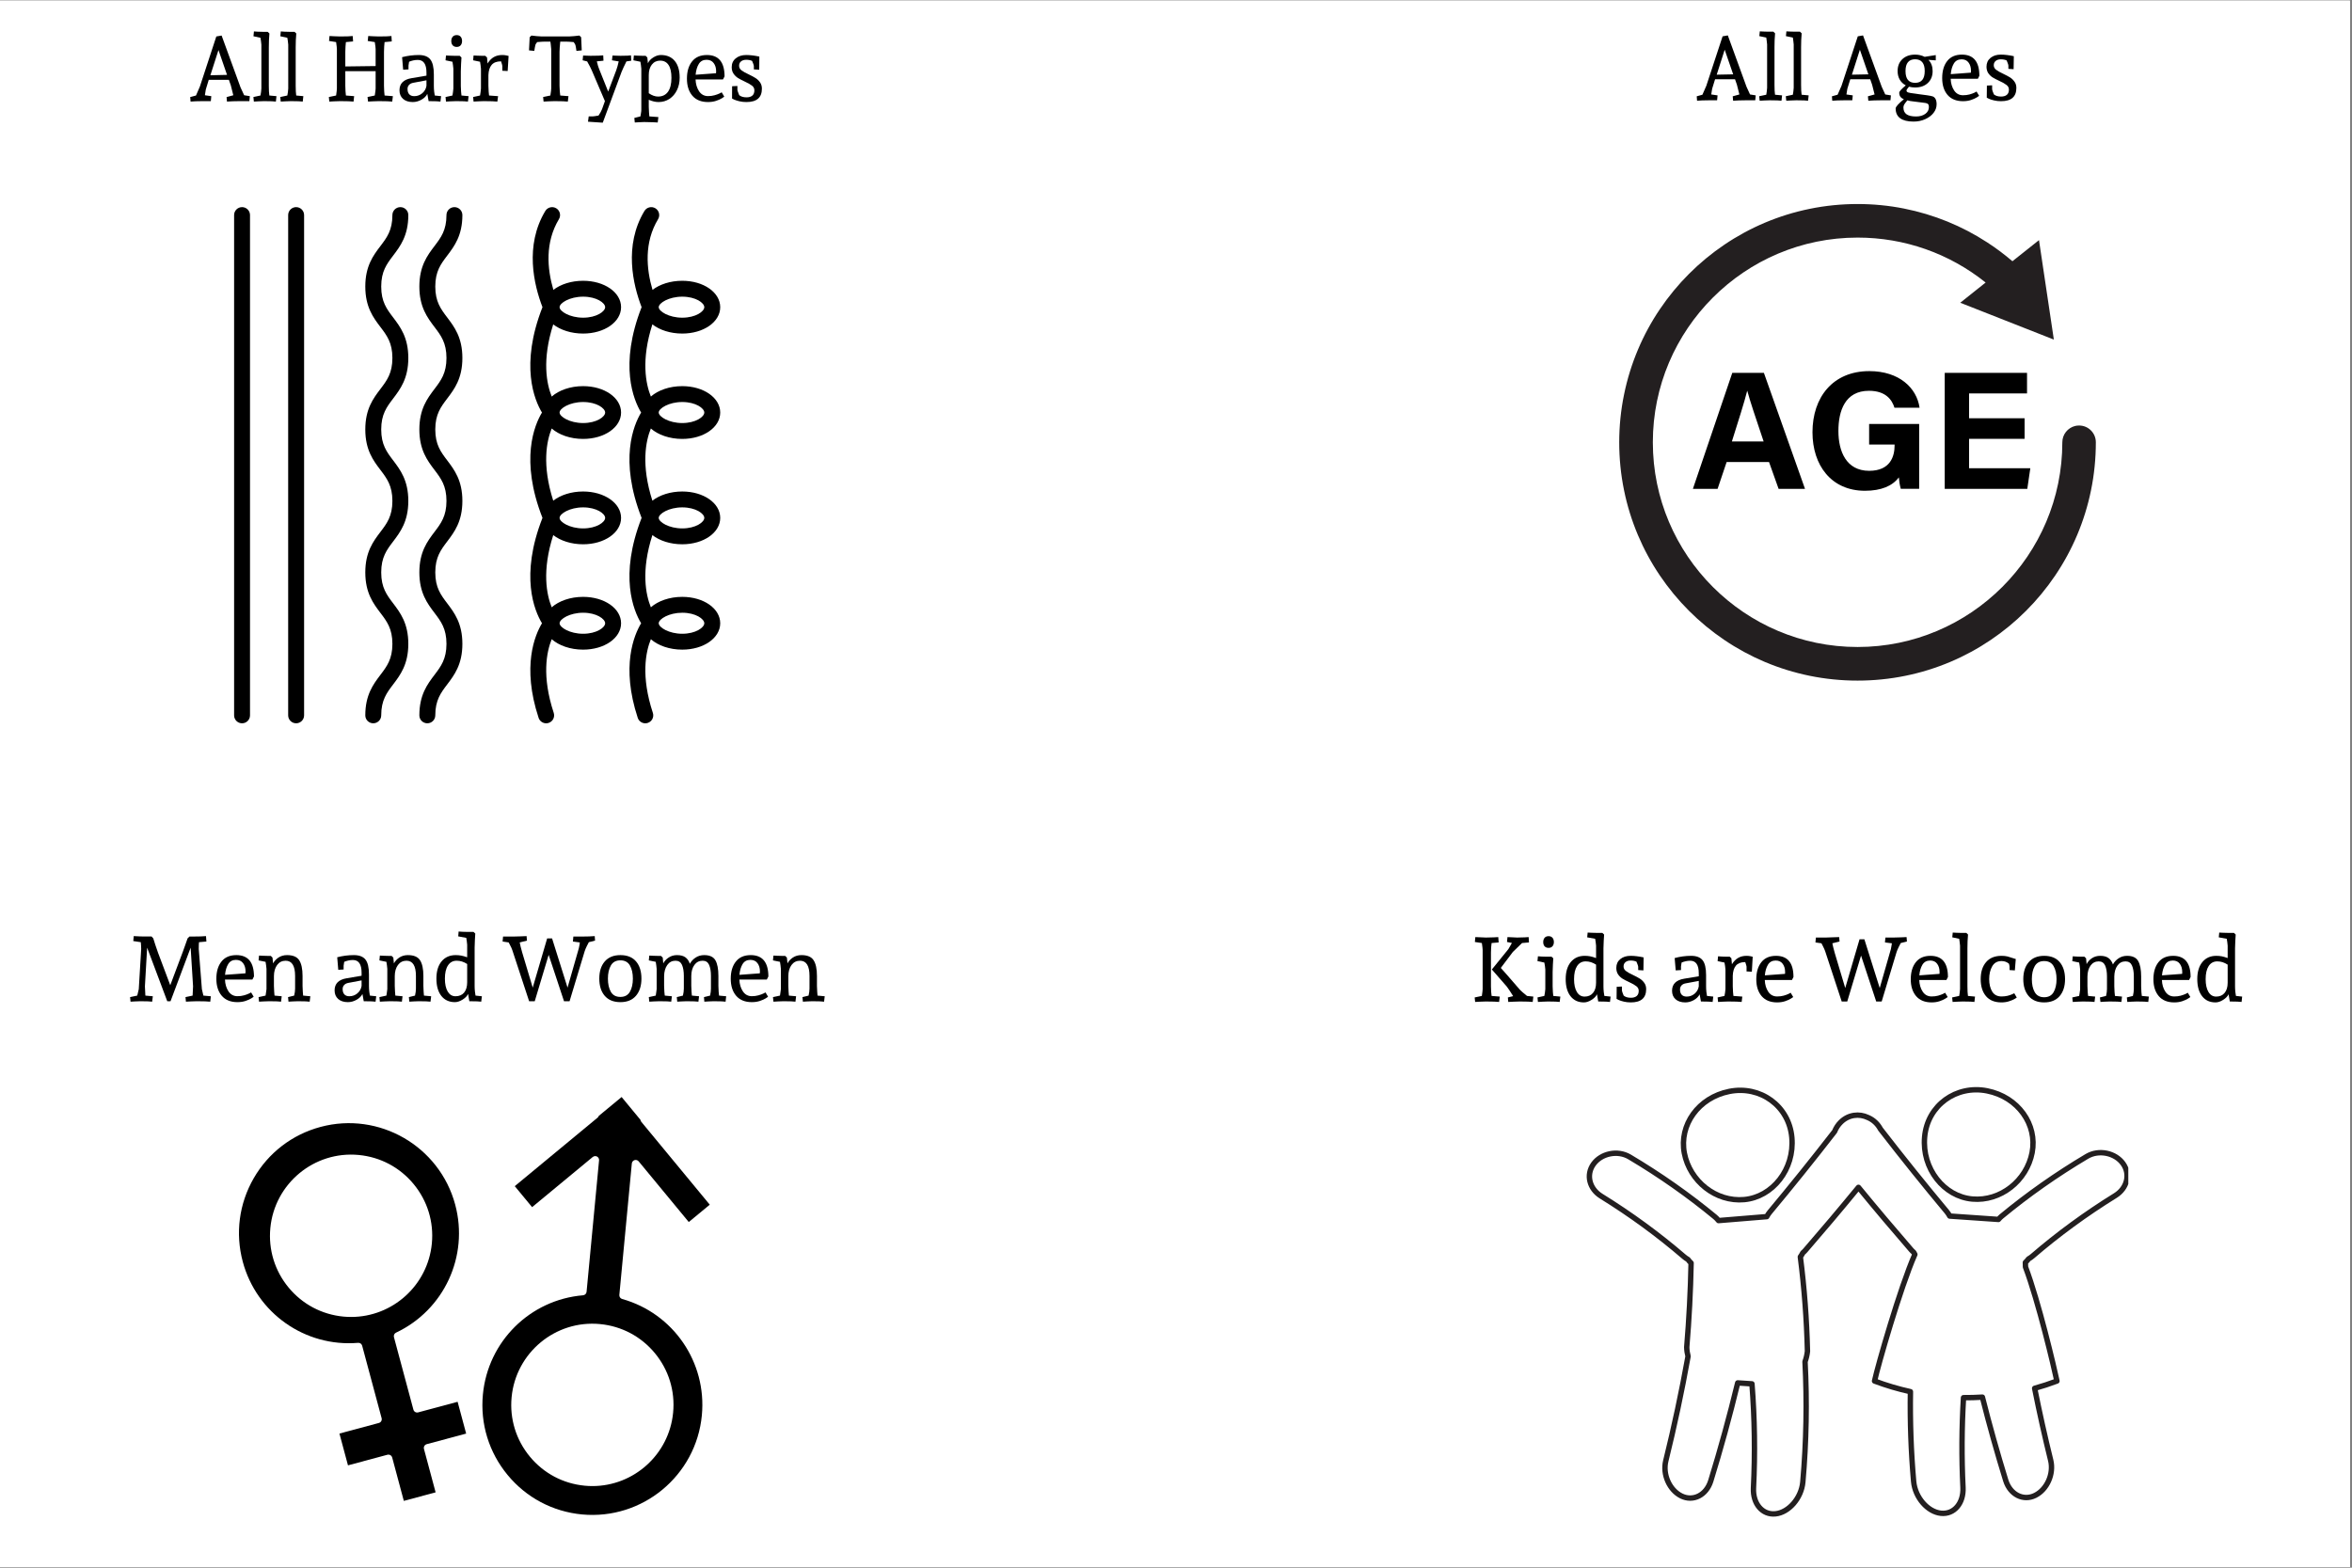 <svg xmlns="http://www.w3.org/2000/svg" xmlns:xlink="http://www.w3.org/1999/xlink" width="750" zoomAndPan="magnify" viewBox="0 0 562.5 375" height="500" preserveAspectRatio="xMidYMid meet" version="1.0"><rect x="0" y="0" width="562.5" height="375" fill="#808080" stroke="none"/><defs><g/><clipPath id="e60cdf19f2"><path d="M 0 0.168 L 562 0.168 L 562 374.832 L 0 374.832 Z M 0 0.168 " clip-rule="nonzero"/></clipPath><clipPath id="7aaa2c70ea"><path d="M 379 266 L 509 266 L 509 363.199 L 379 363.199 Z M 379 266 " clip-rule="nonzero"/></clipPath><clipPath id="dc338afa58"><path d="M 115 262.414 L 169.988 262.414 L 169.988 363 L 115 363 Z M 115 262.414 " clip-rule="nonzero"/></clipPath><clipPath id="0a2f00fb39"><path d="M 387.25 48.805 L 501.25 48.805 L 501.25 162.805 L 387.25 162.805 Z M 387.25 48.805 " clip-rule="nonzero"/></clipPath><clipPath id="a356e6d1bc"><path d="M 55.988 49.273 L 60 49.273 L 60 173.023 L 55.988 173.023 Z M 55.988 49.273 " clip-rule="nonzero"/></clipPath><clipPath id="48501d30b8"><path d="M 68 49.273 L 73 49.273 L 73 173.023 L 68 173.023 Z M 68 49.273 " clip-rule="nonzero"/></clipPath><clipPath id="3f6e223c10"><path d="M 87 49.273 L 98 49.273 L 98 173.023 L 87 173.023 Z M 87 49.273 " clip-rule="nonzero"/></clipPath><clipPath id="6b79ac9935"><path d="M 100 49.273 L 111 49.273 L 111 173.023 L 100 173.023 Z M 100 49.273 " clip-rule="nonzero"/></clipPath><clipPath id="a8225c66cc"><path d="M 126 49.273 L 149 49.273 L 149 173.023 L 126 173.023 Z M 126 49.273 " clip-rule="nonzero"/></clipPath><clipPath id="f041542380"><path d="M 150.523 49.547 L 172.238 49.547 L 172.238 173.02 L 150.523 173.02 Z M 150.523 49.547 " clip-rule="nonzero"/></clipPath></defs><g clip-path="url(#e60cdf19f2)"><path fill="#ffffff" d="M 0 0.168 L 562.5 0.168 L 562.5 382.668 L 0 382.668 Z M 0 0.168 " fill-opacity="1" fill-rule="nonzero"/><path fill="#ffffff" d="M 0 0.168 L 562.5 0.168 L 562.5 375.168 L 0 375.168 Z M 0 0.168 " fill-opacity="1" fill-rule="nonzero"/><path fill="#ffffff" d="M 0 0.168 L 562.5 0.168 L 562.5 375.168 L 0 375.168 Z M 0 0.168 " fill-opacity="1" fill-rule="nonzero"/></g><path fill="#ffffff" d="M 416.879 287.621 C 423.621 287.016 428.906 280.41 428.234 272.871 C 427.57 265.328 420.703 260.43 413.34 261.895 C 405.961 263.359 401.344 269.898 402.625 276.578 C 403.922 283.25 410.125 288.227 416.879 287.621 " fill-opacity="1" fill-rule="nonzero"/><path stroke-linecap="round" transform="matrix(0.043, 0, 0, -0.043, 352.995, 402.829)" fill="none" stroke-linejoin="round" d="M 1491.663 2694.872 C 1649.092 2709.035 1772.498 2863.546 1756.81 3039.894 C 1741.305 3216.334 1580.958 3330.915 1409.027 3296.65 C 1236.732 3262.386 1128.922 3109.428 1158.839 2953.182 C 1189.12 2797.118 1333.962 2680.71 1491.663 2694.872 Z M 1491.663 2694.872 " stroke="#231f20" stroke-width="30" stroke-opacity="1" stroke-miterlimit="10"/><path fill="#ffffff" d="M 471.211 287.488 C 477.965 288.094 484.172 283.121 485.465 276.445 C 486.75 269.77 482.129 263.23 474.754 261.762 C 467.391 260.297 460.52 265.199 459.859 272.742 C 459.188 280.277 464.473 286.887 471.211 287.488 " fill-opacity="1" fill-rule="nonzero"/><path stroke-linecap="round" transform="matrix(0.043, 0, 0, -0.043, 352.995, 402.829)" fill="none" stroke-linejoin="round" d="M 2760.301 2697.979 C 2918.003 2683.816 3062.935 2800.133 3093.126 2956.288 C 3123.134 3112.444 3015.233 3265.401 2843.028 3299.757 C 2671.098 3334.021 2510.66 3219.349 2495.245 3042.909 C 2479.557 2866.652 2602.964 2712.05 2760.301 2697.979 Z M 2760.301 2697.979 " stroke="#231f20" stroke-width="30" stroke-opacity="1" stroke-miterlimit="10"/><path fill="#ffffff" d="M 507.121 279.059 C 505.289 276.508 501.383 275.652 498.516 277.344 C 491.242 281.66 484.441 286.434 478.16 291.617 C 477.891 291.836 477.656 292.082 477.441 292.344 C 477.441 292.34 477.441 292.34 477.441 292.34 L 465.836 291.539 C 465.645 291.176 465.414 290.828 465.145 290.5 C 459.984 284.324 454.711 277.789 449.355 270.875 C 449.051 270.312 448.668 269.785 448.203 269.332 C 447.652 268.785 447.027 268.387 446.375 268.109 C 444.266 267.102 441.719 267.395 439.891 269.199 C 439.242 269.832 438.75 270.594 438.418 271.418 C 433.172 278.18 428.004 284.578 422.949 290.633 C 422.68 290.957 422.449 291.305 422.258 291.672 C 418.426 291.984 414.598 292.301 410.77 292.613 C 410.527 292.301 410.25 292.008 409.934 291.746 C 403.648 286.566 396.848 281.789 389.574 277.477 C 386.711 275.781 382.801 276.637 380.973 279.188 C 379.141 281.742 380.016 285.059 382.785 286.785 C 389.867 291.156 396.461 295.98 402.535 301.195 C 402.832 301.453 403.148 301.676 403.48 301.855 C 403.707 302.172 403.961 302.457 404.234 302.711 C 404.102 309.41 403.754 316.078 403.195 322.707 C 403.207 323.461 403.32 324.199 403.508 324.898 C 401.992 333.328 400.219 341.621 398.199 349.773 C 397.422 353.004 399.078 356.699 401.891 358.098 C 404.707 359.492 407.844 357.941 408.91 354.555 C 411.27 346.918 413.41 339.133 415.336 331.215 C 416.469 331.289 417.602 331.363 418.73 331.441 C 419.375 339.637 419.504 347.926 419.09 356.262 C 418.926 359.93 421.188 362.676 424.344 362.352 C 427.492 362.031 430.5 358.625 430.848 354.793 C 431.695 345.203 431.859 335.633 431.371 326.164 C 431.656 325.387 431.855 324.555 431.949 323.684 C 431.773 316.152 431.203 308.664 430.254 301.246 C 430.473 300.953 430.668 300.629 430.84 300.285 C 431.047 300.109 431.25 299.918 431.438 299.703 C 435.59 294.918 439.816 289.926 444.102 284.707 C 448.348 289.879 452.539 294.828 456.656 299.57 C 456.844 299.789 457.047 299.977 457.254 300.152 C 457.34 300.328 457.43 300.496 457.531 300.66 C 454.023 308.613 448.703 327.172 447.93 330.77 C 450.727 331.824 453.586 332.664 456.477 333.301 C 456.363 340.387 456.613 347.516 457.242 354.66 C 457.594 358.492 460.602 361.898 463.75 362.219 C 466.906 362.547 469.164 359.797 469 356.129 C 468.645 348.953 468.691 341.809 469.121 334.727 C 470.621 334.738 472.121 334.699 473.617 334.602 C 475.312 341.309 477.172 347.918 479.184 354.426 C 480.25 357.809 483.387 359.363 486.199 357.965 C 489.012 356.566 490.672 352.875 489.891 349.641 C 488.496 343.996 487.223 338.281 486.066 332.504 C 487.855 332.008 489.625 331.43 491.375 330.77 C 490.656 327.406 487.027 311.969 483.883 303.641 C 483.875 303.285 483.863 302.934 483.855 302.578 C 484.129 302.324 484.383 302.039 484.613 301.727 C 484.941 301.543 485.258 301.324 485.559 301.066 C 491.629 295.852 498.223 291.027 505.305 286.652 C 508.074 284.93 508.949 281.613 507.121 279.059 " fill-opacity="1" fill-rule="nonzero"/><g clip-path="url(#7aaa2c70ea)"><path stroke-linecap="round" transform="matrix(0.043, 0, 0, -0.043, 352.995, 402.829)" fill="none" stroke-linejoin="round" d="M 3598.793 2895.16 C 3556.016 2954.826 3464.806 2974.837 3397.858 2935.273 C 3228.025 2834.306 3069.229 2722.649 2922.563 2601.398 C 2916.27 2596.282 2910.797 2590.525 2905.781 2584.403 C 2905.781 2584.495 2905.781 2584.495 2905.781 2584.495 L 2634.796 2603.226 C 2630.327 2611.724 2624.946 2619.856 2618.652 2627.531 C 2498.164 2771.99 2375.031 2924.856 2249.982 3086.585 C 2242.868 3099.743 2233.929 3112.078 2223.075 3122.677 C 2210.215 3135.469 2195.621 3144.789 2180.389 3151.277 C 2131.136 3174.851 2071.667 3167.998 2028.981 3125.784 C 2013.84 3110.982 2002.347 3093.164 1994.594 3073.885 C 1872.1 2915.719 1751.429 2766.051 1633.403 2624.424 C 1627.11 2616.84 1621.729 2608.708 1617.259 2600.119 C 1527.783 2592.809 1438.397 2585.408 1349.011 2578.099 C 1343.356 2585.408 1336.88 2592.261 1329.492 2598.383 C 1182.736 2719.543 1023.939 2831.291 854.107 2932.166 C 787.25 2971.822 695.949 2951.811 653.263 2892.145 C 610.485 2832.388 630.916 2754.813 695.584 2714.426 C 860.947 2612.18 1014.91 2499.336 1156.741 2377.354 C 1163.673 2371.323 1171.061 2366.115 1178.814 2361.912 C 1184.104 2354.511 1190.032 2347.84 1196.417 2341.901 C 1193.316 2185.198 1185.198 2029.225 1172.155 1874.166 C 1172.429 1856.532 1175.074 1839.262 1179.452 1822.907 C 1144.063 1625.725 1102.653 1431.742 1055.498 1241.048 C 1037.347 1165.483 1076.02 1079.045 1141.691 1046.334 C 1207.454 1013.714 1280.695 1049.988 1305.595 1129.208 C 1360.686 1307.841 1410.669 1489.946 1455.636 1675.158 C 1482.086 1673.422 1508.537 1671.685 1534.897 1669.858 C 1549.946 1478.159 1552.956 1284.267 1543.288 1089.279 C 1539.457 1003.48 1592.268 939.245 1665.965 946.829 C 1739.481 954.322 1809.712 1033.998 1817.83 1123.635 C 1837.622 1347.953 1841.453 1571.816 1830.052 1793.302 C 1836.71 1811.485 1841.362 1830.947 1843.551 1851.323 C 1839.447 2027.489 1826.13 2202.65 1803.966 2376.166 C 1809.074 2383.019 1813.634 2390.603 1817.647 2398.643 C 1822.481 2402.755 1827.224 2407.232 1831.602 2412.258 C 1928.559 2524.189 2027.248 2640.963 2127.305 2763.036 C 2226.45 2642.059 2324.318 2526.29 2420.453 2415.364 C 2424.831 2410.248 2429.574 2405.862 2434.408 2401.75 C 2436.415 2397.638 2438.513 2393.709 2440.884 2389.872 C 2358.978 2203.838 2234.75 1769.728 2216.69 1685.574 C 2281.997 1660.904 2348.762 1641.259 2416.258 1626.365 C 2413.612 1460.616 2419.45 1293.861 2434.135 1126.741 C 2442.344 1037.105 2512.575 957.428 2586.09 949.936 C 2659.788 942.261 2712.507 1006.587 2708.676 1092.385 C 2700.376 1260.236 2701.471 1427.356 2711.504 1593.014 C 2746.528 1592.74 2781.553 1593.654 2816.486 1595.938 C 2856.071 1439.052 2899.487 1284.45 2946.46 1132.224 C 2971.361 1053.095 3044.602 1016.729 3110.273 1049.44 C 3175.944 1082.152 3214.708 1168.498 3196.466 1244.155 C 3163.905 1376.188 3134.17 1509.865 3107.172 1645.005 C 3148.946 1656.609 3190.264 1670.132 3231.126 1685.574 C 3214.344 1764.246 3129.61 2125.349 3056.186 2320.155 C 3056.003 2328.469 3055.73 2336.693 3055.547 2345.008 C 3061.932 2350.947 3067.861 2357.617 3073.242 2364.927 C 3080.904 2369.221 3088.292 2374.338 3095.315 2380.369 C 3237.055 2502.351 3391.017 2615.196 3556.38 2717.533 C 3621.048 2757.828 3641.479 2835.403 3598.793 2895.16 Z M 3598.793 2895.16 " stroke="#231f20" stroke-width="30" stroke-opacity="1" stroke-miterlimit="10"/></g><path fill="#000000" d="M 102.047 345.457 L 111.484 342.922 L 109.441 335.316 L 100.004 337.852 C 99.508 337.988 99.004 337.691 98.871 337.199 L 94.215 319.855 C 94.102 319.422 94.309 318.965 94.715 318.777 C 106.219 313.344 112.168 300.469 108.867 288.16 C 105.102 274.145 90.645 265.805 76.641 269.57 C 69.855 271.398 64.188 275.754 60.676 281.844 C 57.168 287.938 56.242 295.031 58.062 301.816 C 61.367 314.125 72.969 322.281 85.641 321.215 C 86.094 321.168 86.496 321.465 86.613 321.898 L 91.27 339.242 C 91.332 339.477 91.301 339.73 91.176 339.945 C 91.055 340.16 90.852 340.316 90.613 340.379 L 81.18 342.914 L 83.223 350.52 L 92.656 347.984 C 92.738 347.961 92.816 347.953 92.898 347.953 C 93.305 347.953 93.68 348.223 93.793 348.637 L 96.578 359.02 L 104.18 356.977 L 101.395 346.594 C 101.328 346.359 101.363 346.105 101.484 345.891 C 101.609 345.676 101.812 345.523 102.047 345.457 Z M 83.98 315.023 C 83.371 315.023 82.754 314.996 82.133 314.938 C 76.973 314.445 72.312 311.977 69.012 307.977 C 65.711 303.98 64.164 298.934 64.652 293.77 C 65.664 283.113 75.148 275.254 85.801 276.277 C 90.961 276.766 95.621 279.238 98.922 283.238 C 102.223 287.234 103.773 292.281 103.281 297.441 C 102.328 307.48 93.859 315.023 83.98 315.023 Z M 83.98 315.023 " fill-opacity="1" fill-rule="nonzero"/><g clip-path="url(#dc338afa58)"><path fill="#000000" d="M 148.797 310.727 C 148.363 310.609 148.082 310.195 148.121 309.746 L 151.105 278.309 C 151.145 277.934 151.398 277.617 151.758 277.508 C 152.113 277.398 152.504 277.516 152.742 277.805 L 164.727 292.316 L 169.746 288.168 L 153.379 268.352 C 153.266 268.211 153.195 268.047 153.176 267.879 L 148.664 262.414 L 143.203 266.93 C 143.148 267.098 143.047 267.246 142.91 267.355 L 123.109 283.734 L 127.258 288.754 L 141.758 276.758 C 141.93 276.617 142.137 276.547 142.348 276.547 C 142.496 276.547 142.645 276.582 142.781 276.652 C 143.113 276.832 143.305 277.188 143.27 277.562 L 140.285 309.004 C 140.242 309.449 139.887 309.801 139.441 309.84 C 126.766 310.902 116.691 320.883 115.488 333.57 C 114.824 340.57 116.922 347.406 121.398 352.824 C 125.871 358.246 132.191 361.594 139.184 362.262 C 153.625 363.629 166.484 352.996 167.855 338.547 C 169.059 325.863 161.043 314.16 148.797 310.727 Z M 160.984 337.895 C 160.031 347.934 151.562 355.477 141.684 355.477 C 141.074 355.477 140.457 355.449 139.836 355.387 C 134.676 354.898 130.02 352.426 126.719 348.43 C 123.414 344.43 121.867 339.387 122.355 334.223 C 123.367 323.562 132.859 315.699 143.508 316.727 C 148.664 317.219 153.324 319.691 156.625 323.688 C 159.926 327.688 161.477 332.73 160.984 337.895 Z M 160.984 337.895 " fill-opacity="1" fill-rule="nonzero"/></g><g clip-path="url(#0a2f00fb39)"><path fill="#231f20" d="M 497.234 101.785 C 496.898 101.785 496.59 101.82 496.277 101.895 C 494.527 102.332 493.223 103.91 493.223 105.797 C 493.223 132.793 471.262 154.766 444.258 154.766 C 417.262 154.766 395.289 132.805 395.289 105.797 C 395.289 78.793 417.25 56.832 444.258 56.832 C 455.492 56.832 466.203 60.625 474.879 67.582 L 468.812 72.418 L 491.195 81.23 L 487.641 57.441 L 481.289 62.488 C 479.363 60.848 477.34 59.32 475.215 57.953 C 472.23 56.012 469.051 54.348 465.758 53.004 C 462.402 51.637 458.91 50.594 455.355 49.887 C 451.738 49.164 447.984 48.805 444.258 48.805 C 440.391 48.805 436.527 49.191 432.773 49.961 C 429.105 50.707 425.516 51.824 422.074 53.277 C 418.691 54.707 415.438 56.473 412.391 58.535 C 409.371 60.574 406.539 62.91 403.953 65.496 C 401.379 68.066 399.031 70.914 396.992 73.934 C 394.93 76.977 393.164 80.234 391.738 83.613 C 390.281 87.059 389.164 90.66 388.418 94.316 C 387.637 98.082 387.25 101.945 387.25 105.812 C 387.25 109.676 387.637 113.539 388.406 117.293 C 389.152 120.961 390.27 124.551 391.723 127.996 C 393.152 131.375 394.918 134.629 396.98 137.676 C 399.02 140.695 401.355 143.527 403.941 146.113 C 406.512 148.688 409.359 151.035 412.379 153.074 C 415.422 155.137 418.68 156.902 422.059 158.332 C 425.504 159.785 429.105 160.902 432.762 161.648 C 436.516 162.418 440.379 162.805 444.242 162.805 C 448.109 162.805 451.973 162.418 455.727 161.648 C 459.395 160.902 462.984 159.785 466.426 158.332 C 469.809 156.902 473.062 155.137 476.109 153.074 C 479.129 151.035 481.961 148.699 484.547 146.113 C 487.121 143.543 489.469 140.695 491.508 137.676 C 493.57 134.629 495.336 131.375 496.762 127.996 C 498.219 124.551 499.336 120.949 500.082 117.293 C 500.852 113.539 501.238 109.676 501.238 105.812 C 501.25 103.586 499.449 101.785 497.234 101.785 Z M 497.234 101.785 " fill-opacity="1" fill-rule="nonzero"/></g><path fill="#000000" d="M 414.293 89.184 L 404.871 116.934 L 410.777 116.934 L 412.938 110.52 L 423.078 110.52 L 425.367 116.934 L 431.68 116.934 L 421.848 89.184 Z M 414.195 105.598 C 415.773 100.59 417.164 96.242 417.848 93.508 L 417.883 93.508 C 418.555 96.004 419.812 99.746 421.785 105.598 Z M 414.195 105.598 " fill-opacity="1" fill-rule="nonzero"/><path fill="#000000" d="M 446.977 93.48 C 451.043 93.48 452.508 95.684 453.078 97.535 L 459.082 97.535 C 458.41 92.797 454.211 88.773 447.066 88.773 C 438.316 88.773 433.469 95.062 433.469 103.398 C 433.469 111.305 437.969 117.395 446.02 117.395 C 449.875 117.395 452.582 116.262 454.125 114.188 C 454.199 115.117 454.348 116.074 454.582 116.922 L 458.984 116.922 L 458.984 101.41 L 447.016 101.41 L 447.016 106.332 L 453.105 106.332 L 453.105 106.582 C 453.105 109.066 452.16 112.621 447.027 112.621 C 441.523 112.621 439.672 107.922 439.672 103.141 C 439.656 98.254 441.273 93.48 446.977 93.48 Z M 446.977 93.48 " fill-opacity="1" fill-rule="nonzero"/><path fill="#000000" d="M 470.926 112.012 L 470.926 104.965 L 484.199 104.965 L 484.199 100.043 L 470.926 100.043 L 470.926 94.105 L 484.781 94.105 L 484.781 89.184 L 465.098 89.184 L 465.098 116.934 L 484.844 116.934 L 485.566 112.012 Z M 470.926 112.012 " fill-opacity="1" fill-rule="nonzero"/><g clip-path="url(#a356e6d1bc)"><path fill="#000000" d="M 57.891 49.547 C 56.84 49.547 55.988 50.398 55.988 51.445 L 55.988 171.117 C 55.988 172.168 56.84 173.016 57.891 173.016 C 58.941 173.016 59.793 172.168 59.793 171.117 L 59.793 51.445 C 59.793 50.398 58.941 49.547 57.891 49.547 " fill-opacity="1" fill-rule="nonzero"/></g><g clip-path="url(#48501d30b8)"><path fill="#000000" d="M 70.82 49.547 C 69.77 49.547 68.918 50.398 68.918 51.445 L 68.918 171.117 C 68.918 172.168 69.77 173.016 70.82 173.016 C 71.871 173.016 72.727 172.168 72.727 171.117 L 72.727 51.445 C 72.727 50.398 71.871 49.547 70.82 49.547 " fill-opacity="1" fill-rule="nonzero"/></g><g clip-path="url(#3f6e223c10)"><path fill="#000000" d="M 97.652 51.445 C 97.652 50.398 96.801 49.547 95.75 49.547 C 94.699 49.547 93.844 50.398 93.844 51.445 C 93.844 55.082 92.523 56.824 90.992 58.844 C 89.289 61.086 87.363 63.629 87.363 68.539 C 87.363 73.449 89.289 75.992 90.992 78.234 C 92.523 80.254 93.844 82 93.844 85.633 C 93.844 89.27 92.523 91.016 90.992 93.035 C 89.289 95.277 87.363 97.816 87.363 102.73 C 87.363 107.641 89.289 110.184 90.992 112.422 C 92.523 114.445 93.844 116.188 93.844 119.824 C 93.844 123.461 92.523 125.207 90.992 127.227 C 89.289 129.469 87.363 132.008 87.363 136.922 C 87.363 141.832 89.289 144.375 90.988 146.617 C 92.523 148.637 93.844 150.383 93.844 154.02 C 93.844 157.656 92.523 159.402 90.988 161.422 C 89.289 163.664 87.363 166.203 87.363 171.117 C 87.363 172.168 88.215 173.016 89.266 173.016 C 90.316 173.016 91.172 172.168 91.172 171.117 C 91.172 167.48 92.492 165.734 94.027 163.715 C 95.727 161.473 97.652 158.93 97.652 154.02 C 97.652 149.105 95.727 146.566 94.027 144.324 C 92.492 142.301 91.172 140.559 91.172 136.922 C 91.172 133.285 92.492 131.539 94.027 129.52 C 95.727 127.277 97.652 124.734 97.652 119.824 C 97.652 114.914 95.727 112.371 94.027 110.129 C 92.492 108.109 91.172 106.367 91.172 102.73 C 91.172 99.094 92.492 97.348 94.027 95.328 C 95.727 93.086 97.652 90.547 97.652 85.633 C 97.652 80.723 95.727 78.184 94.027 75.941 C 92.492 73.918 91.172 72.176 91.172 68.539 C 91.172 64.902 92.492 63.16 94.023 61.141 C 95.727 58.898 97.652 56.355 97.652 51.445 " fill-opacity="1" fill-rule="nonzero"/></g><g clip-path="url(#6b79ac9935)"><path fill="#000000" d="M 110.582 51.445 C 110.582 50.398 109.73 49.547 108.68 49.547 C 107.629 49.547 106.777 50.398 106.777 51.445 C 106.777 55.082 105.453 56.824 103.922 58.844 C 102.223 61.086 100.293 63.629 100.293 68.539 C 100.293 73.449 102.223 75.992 103.922 78.234 C 105.453 80.254 106.777 82 106.777 85.633 C 106.777 89.27 105.453 91.016 103.922 93.035 C 102.223 95.277 100.293 97.816 100.293 102.73 C 100.293 107.641 102.223 110.184 103.922 112.422 C 105.453 114.445 106.777 116.188 106.777 119.824 C 106.777 123.461 105.453 125.207 103.922 127.227 C 102.223 129.469 100.293 132.008 100.293 136.922 C 100.293 141.832 102.223 144.375 103.922 146.617 C 105.453 148.637 106.777 150.383 106.777 154.02 C 106.777 157.656 105.453 159.402 103.922 161.422 C 102.223 163.664 100.293 166.203 100.293 171.117 C 100.293 172.168 101.145 173.016 102.199 173.016 C 103.25 173.016 104.102 172.168 104.102 171.117 C 104.102 167.48 105.426 165.734 106.957 163.715 C 108.656 161.473 110.582 158.93 110.582 154.02 C 110.582 149.105 108.656 146.566 106.957 144.324 C 105.426 142.301 104.102 140.559 104.102 136.922 C 104.102 133.285 105.426 131.539 106.957 129.52 C 108.656 127.277 110.582 124.734 110.582 119.824 C 110.582 114.914 108.656 112.371 106.957 110.129 C 105.426 108.109 104.102 106.367 104.102 102.73 C 104.102 99.094 105.426 97.348 106.957 95.328 C 108.656 93.086 110.582 90.547 110.582 85.633 C 110.582 80.723 108.656 78.184 106.957 75.941 C 105.426 73.918 104.102 72.176 104.102 68.539 C 104.102 64.902 105.426 63.16 106.957 61.141 C 108.656 58.898 110.582 56.355 110.582 51.445 " fill-opacity="1" fill-rule="nonzero"/></g><g clip-path="url(#a8225c66cc)"><path fill="#000000" d="M 139.457 96.164 C 142.676 96.164 144.727 97.656 144.727 98.68 C 144.727 99.707 142.676 101.195 139.457 101.195 C 136.246 101.195 133.828 99.672 133.828 98.68 C 133.828 97.691 136.242 96.164 139.457 96.164 Z M 139.457 121.367 C 142.676 121.367 144.727 122.859 144.727 123.883 C 144.727 124.906 142.676 126.398 139.457 126.398 C 136.242 126.398 133.828 124.871 133.828 123.883 C 133.828 122.895 136.242 121.367 139.457 121.367 Z M 139.457 146.57 C 142.676 146.57 144.727 148.062 144.727 149.086 C 144.727 150.109 142.676 151.598 139.457 151.598 C 136.27 151.598 133.871 150.102 133.832 149.109 C 133.832 149.094 133.832 149.078 133.832 149.062 C 133.867 148.074 136.266 146.57 139.457 146.57 Z M 139.457 70.965 C 142.676 70.965 144.727 72.453 144.727 73.477 C 144.727 74.504 142.676 75.992 139.457 75.992 C 136.242 75.992 133.828 74.465 133.828 73.477 C 133.828 72.488 136.242 70.965 139.457 70.965 Z M 132.309 77.594 C 134.043 78.938 136.602 79.789 139.457 79.789 C 144.547 79.789 148.535 77.02 148.535 73.477 C 148.535 69.938 144.547 67.164 139.457 67.164 C 136.621 67.164 134.078 68.004 132.344 69.336 C 130.848 64.25 130.328 57.992 133.672 52.426 C 134.215 51.527 133.922 50.359 133.02 49.82 C 132.121 49.281 130.949 49.574 130.41 50.473 C 125.426 58.762 127.699 68.172 129.738 73.473 C 124.301 87.359 127.816 95.699 129.617 98.684 C 127.816 101.664 124.301 110 129.738 123.883 C 124.297 137.766 127.82 146.105 129.621 149.086 C 127.938 151.883 124.746 159.375 128.812 171.711 C 129.078 172.512 129.82 173.02 130.621 173.02 C 130.816 173.02 131.02 172.988 131.215 172.922 C 132.215 172.594 132.758 171.52 132.43 170.523 C 129.535 161.742 130.711 155.953 131.945 152.902 C 133.672 154.418 136.395 155.398 139.457 155.398 C 144.547 155.398 148.535 152.625 148.535 149.086 C 148.535 145.547 144.547 142.773 139.457 142.773 C 136.395 142.773 133.672 143.754 131.945 145.27 C 130.723 142.258 129.562 136.578 132.312 128 C 134.047 129.344 136.602 130.195 139.457 130.195 C 144.547 130.195 148.535 127.422 148.535 123.883 C 148.535 120.344 144.547 117.57 139.457 117.57 C 136.602 117.57 134.047 118.422 132.312 119.766 C 129.562 111.18 130.723 105.5 131.945 102.496 C 133.672 104.012 136.395 104.992 139.457 104.992 C 144.547 104.992 148.535 102.219 148.535 98.68 C 148.535 95.141 144.547 92.367 139.457 92.367 C 136.398 92.367 133.676 93.348 131.949 94.859 C 130.734 91.844 129.57 86.152 132.309 77.594 " fill-opacity="1" fill-rule="nonzero"/></g><g clip-path="url(#f041542380)"><path fill="#000000" d="M 163.168 121.367 C 166.387 121.367 168.438 122.859 168.438 123.883 C 168.438 124.906 166.387 126.398 163.168 126.398 C 159.957 126.398 157.539 124.871 157.539 123.883 C 157.539 122.895 159.957 121.367 163.168 121.367 Z M 163.168 146.57 C 166.387 146.57 168.438 148.062 168.438 149.086 C 168.438 150.109 166.387 151.598 163.168 151.598 C 159.988 151.598 157.594 150.105 157.543 149.117 C 157.543 149.098 157.543 149.078 157.543 149.055 C 157.59 148.066 159.984 146.57 163.168 146.57 Z M 163.168 70.965 C 166.387 70.965 168.438 72.453 168.438 73.477 C 168.438 74.504 166.387 75.992 163.168 75.992 C 159.957 75.992 157.539 74.465 157.539 73.477 C 157.539 72.488 159.957 70.965 163.168 70.965 Z M 163.168 96.164 C 166.387 96.164 168.438 97.656 168.438 98.68 C 168.438 99.707 166.387 101.195 163.168 101.195 C 159.965 101.195 157.555 99.68 157.539 98.688 C 157.539 98.684 157.539 98.68 157.539 98.672 C 157.551 97.684 159.961 96.164 163.168 96.164 Z M 155.656 102.496 C 157.383 104.012 160.105 104.992 163.168 104.992 C 168.258 104.992 172.246 102.219 172.246 98.68 C 172.246 95.141 168.258 92.367 163.168 92.367 C 160.109 92.367 157.387 93.344 155.66 94.859 C 154.445 91.844 153.281 86.152 156.02 77.59 C 157.75 78.938 160.312 79.789 163.168 79.789 C 168.258 79.789 172.246 77.02 172.246 73.477 C 172.246 69.938 168.258 67.164 163.168 67.164 C 160.332 67.164 157.785 68.008 156.055 69.336 C 154.555 64.25 154.035 57.984 157.383 52.43 C 157.926 51.531 157.637 50.363 156.734 49.82 C 155.836 49.281 154.664 49.57 154.121 50.469 C 149.133 58.75 151.406 68.164 153.445 73.473 C 148.012 87.359 151.531 95.699 153.332 98.684 C 151.531 101.664 148.012 110 153.445 123.883 C 148.012 137.766 151.531 146.105 153.332 149.086 C 151.648 151.883 148.457 159.375 152.52 171.711 C 152.781 172.512 153.527 173.02 154.328 173.02 C 154.523 173.02 154.727 172.988 154.922 172.922 C 155.922 172.594 156.465 171.523 156.137 170.523 C 153.246 161.742 154.422 155.953 155.66 152.902 C 157.383 154.418 160.105 155.398 163.168 155.398 C 168.258 155.398 172.246 152.625 172.246 149.086 C 172.246 145.547 168.258 142.773 163.168 142.773 C 160.105 142.773 157.383 143.754 155.66 145.27 C 154.434 142.254 153.273 136.574 156.023 128 C 157.754 129.344 160.312 130.195 163.168 130.195 C 168.258 130.195 172.246 127.422 172.246 123.883 C 172.246 120.344 168.258 117.57 163.168 117.57 C 160.312 117.57 157.754 118.422 156.023 119.766 C 153.273 111.184 154.434 105.504 155.656 102.496 " fill-opacity="1" fill-rule="nonzero"/></g><g fill="#000000" fill-opacity="1"><g transform="translate(45.048, 24.191)"><g><path d="M 12.375 0 C 11.852 0 11.266 0.008 10.609 0.031 C 9.953 0.062 9.492 0.086 9.234 0.109 L 9.141 -0.969 L 10.75 -1.406 L 10.156 -3.766 L 9.688 -5.094 L 4.875 -5.094 L 4.172 -2.781 L 3.953 -1.406 L 5.484 -1.188 L 5.375 0 L 3.484 0 C 2.941 0 2.367 0.008 1.766 0.031 C 1.172 0.062 0.758 0.086 0.531 0.109 L 0.438 -0.969 L 1.828 -1.344 L 2.766 -3.516 L 6.688 -15.469 L 7.953 -15.688 L 12.484 -3.266 L 13.344 -1.406 L 14.703 -1.188 L 14.594 0 Z M 7.203 -12.219 L 5.266 -6.188 L 9.25 -6.281 Z M 7.203 -12.219 "/></g></g></g><g fill="#000000" fill-opacity="1"><g transform="translate(60.182, 24.191)"><g><path d="M 0.547 -16.672 C 0.723 -16.648 1.02 -16.629 1.438 -16.609 C 1.852 -16.586 2.234 -16.578 2.578 -16.578 L 3.828 -16.578 L 4.25 -16.188 C 4.207 -15.75 4.172 -15.203 4.141 -14.547 C 4.117 -13.891 4.109 -13.316 4.109 -12.828 L 4.109 -3.656 C 4.109 -3.25 4.117 -2.812 4.141 -2.344 C 4.172 -1.883 4.203 -1.551 4.234 -1.344 L 5.938 -1.188 L 5.797 0.109 C 5.672 0.086 5.348 0.062 4.828 0.031 C 4.316 0.008 3.691 0 2.953 0 C 2.578 0.008 2.133 0.023 1.625 0.047 C 1.113 0.066 0.75 0.086 0.531 0.109 L 0.422 -0.984 L 2.109 -1.344 C 2.148 -1.531 2.195 -1.805 2.25 -2.172 C 2.301 -2.535 2.328 -2.816 2.328 -3.016 L 2.328 -13.5 C 2.328 -13.688 2.297 -13.977 2.234 -14.375 C 2.18 -14.77 2.141 -15.031 2.109 -15.156 L 0.438 -15.516 Z M 0.547 -16.672 "/></g></g></g><g fill="#000000" fill-opacity="1"><g transform="translate(66.608, 24.191)"><g><path d="M 0.547 -16.672 C 0.723 -16.648 1.02 -16.629 1.438 -16.609 C 1.852 -16.586 2.234 -16.578 2.578 -16.578 L 3.828 -16.578 L 4.25 -16.188 C 4.207 -15.75 4.172 -15.203 4.141 -14.547 C 4.117 -13.891 4.109 -13.316 4.109 -12.828 L 4.109 -3.656 C 4.109 -3.25 4.117 -2.812 4.141 -2.344 C 4.172 -1.883 4.203 -1.551 4.234 -1.344 L 5.938 -1.188 L 5.797 0.109 C 5.672 0.086 5.348 0.062 4.828 0.031 C 4.316 0.008 3.691 0 2.953 0 C 2.578 0.008 2.133 0.023 1.625 0.047 C 1.113 0.066 0.75 0.086 0.531 0.109 L 0.422 -0.984 L 2.109 -1.344 C 2.148 -1.531 2.195 -1.805 2.25 -2.172 C 2.301 -2.535 2.328 -2.816 2.328 -3.016 L 2.328 -13.5 C 2.328 -13.688 2.297 -13.977 2.234 -14.375 C 2.18 -14.77 2.141 -15.031 2.109 -15.156 L 0.438 -15.516 Z M 0.547 -16.672 "/></g></g></g><g fill="#000000" fill-opacity="1"><g transform="translate(73.035, 24.191)"><g/></g></g><g fill="#000000" fill-opacity="1"><g transform="translate(77.726, 24.191)"><g><path d="M 14.25 -14.125 C 14.227 -13.875 14.195 -13.523 14.156 -13.078 C 14.125 -12.641 14.109 -12.211 14.109 -11.797 L 14.109 -3.656 C 14.109 -3.25 14.125 -2.82 14.156 -2.375 C 14.195 -1.938 14.227 -1.594 14.25 -1.344 L 16.234 -1.188 L 16.078 0.109 C 15.898 0.086 15.504 0.062 14.891 0.031 C 14.285 0.008 13.613 0 12.875 0 C 12.477 0.008 12.004 0.023 11.453 0.047 C 10.91 0.066 10.523 0.086 10.297 0.109 L 10.172 -0.984 L 11.906 -1.344 C 12.039 -2.207 12.109 -2.766 12.109 -3.016 L 12.109 -7.172 L 4.859 -7.172 L 4.859 -3.656 C 4.859 -3.25 4.875 -2.82 4.906 -2.375 C 4.938 -1.938 4.969 -1.594 5 -1.344 L 6.969 -1.188 L 6.828 0.109 C 6.648 0.086 6.254 0.062 5.641 0.031 C 5.023 0.008 4.352 0 3.625 0 C 3.227 0.008 2.754 0.023 2.203 0.047 C 1.648 0.066 1.258 0.086 1.031 0.109 L 0.922 -0.984 L 2.656 -1.344 C 2.781 -2.207 2.844 -2.766 2.844 -3.016 L 2.844 -12.453 C 2.844 -12.723 2.781 -13.281 2.656 -14.125 L 0.969 -14.391 L 1.078 -15.578 C 1.297 -15.555 1.676 -15.535 2.219 -15.516 C 2.758 -15.492 3.227 -15.477 3.625 -15.469 C 4.352 -15.469 5 -15.477 5.562 -15.5 C 6.125 -15.531 6.477 -15.555 6.625 -15.578 L 6.719 -14.281 L 5 -14.125 C 4.969 -13.875 4.938 -13.523 4.906 -13.078 C 4.875 -12.641 4.859 -12.211 4.859 -11.797 L 4.859 -8.297 L 12.109 -8.391 L 12.109 -12.453 C 12.109 -12.723 12.039 -13.281 11.906 -14.125 L 10.219 -14.391 L 10.344 -15.578 C 10.562 -15.555 10.938 -15.535 11.469 -15.516 C 12.008 -15.492 12.477 -15.477 12.875 -15.469 C 13.602 -15.469 14.25 -15.477 14.812 -15.5 C 15.375 -15.531 15.734 -15.555 15.891 -15.578 L 15.969 -14.281 Z M 14.25 -14.125 "/></g></g></g><g fill="#000000" fill-opacity="1"><g transform="translate(94.681, 24.191)"><g><path d="M 7.516 -1.734 C 7.242 -1.18 6.773 -0.719 6.109 -0.344 C 5.441 0.031 4.75 0.219 4.031 0.219 C 3.062 0.219 2.289 -0.031 1.719 -0.531 C 1.145 -1.039 0.859 -1.727 0.859 -2.594 C 0.859 -4.219 1.836 -5.188 3.797 -5.5 L 7.312 -6.094 L 7.312 -6.828 C 7.312 -8.848 6.617 -9.859 5.234 -9.859 C 4.867 -9.859 4.5 -9.816 4.125 -9.734 C 3.758 -9.648 3.438 -9.547 3.156 -9.422 L 3.016 -8.5 L 3.016 -7.594 L 1.734 -7.516 L 1.484 -10.516 C 2.797 -10.859 4.125 -11.031 5.469 -11.031 C 6.758 -11.031 7.68 -10.676 8.234 -9.969 C 8.797 -9.258 9.078 -8.066 9.078 -6.391 L 9.078 -3.656 C 9.078 -3.207 9.102 -2.742 9.156 -2.266 C 9.219 -1.785 9.266 -1.477 9.297 -1.344 L 10.812 -1.188 L 10.656 0.109 C 10.531 0.086 10.211 0.062 9.703 0.031 C 9.191 0.008 8.566 0 7.828 0 Z M 4.172 -4.391 C 3.734 -4.316 3.391 -4.145 3.141 -3.875 C 2.898 -3.613 2.781 -3.289 2.781 -2.906 C 2.781 -2.352 2.922 -1.926 3.203 -1.625 C 3.484 -1.332 3.879 -1.188 4.391 -1.188 C 5.117 -1.188 5.758 -1.422 6.312 -1.891 C 6.863 -2.359 7.195 -2.945 7.312 -3.656 L 7.312 -4.984 Z M 4.172 -4.391 "/></g></g></g><g fill="#000000" fill-opacity="1"><g transform="translate(105.756, 24.191)"><g><path d="M 3.469 -15.797 C 3.875 -15.797 4.188 -15.672 4.406 -15.422 C 4.633 -15.172 4.75 -14.816 4.75 -14.359 C 4.75 -13.941 4.633 -13.602 4.406 -13.344 C 4.188 -13.094 3.875 -12.969 3.469 -12.969 C 3.062 -12.969 2.742 -13.094 2.516 -13.344 C 2.285 -13.602 2.172 -13.941 2.172 -14.359 C 2.172 -14.785 2.281 -15.129 2.5 -15.391 C 2.727 -15.66 3.051 -15.797 3.469 -15.797 Z M 6.156 0.109 C 6.031 0.086 5.711 0.062 5.203 0.031 C 4.691 0.008 4.066 0 3.328 0 C 2.953 0.008 2.508 0.023 2 0.047 C 1.488 0.066 1.125 0.086 0.906 0.109 L 0.797 -0.984 L 2.453 -1.344 C 2.484 -1.469 2.523 -1.734 2.578 -2.141 C 2.641 -2.547 2.672 -2.836 2.672 -3.016 L 2.672 -7.75 C 2.672 -7.926 2.641 -8.211 2.578 -8.609 C 2.523 -9.016 2.484 -9.285 2.453 -9.422 L 0.797 -9.766 L 0.906 -10.922 C 1.082 -10.91 1.375 -10.895 1.781 -10.875 C 2.195 -10.852 2.57 -10.844 2.906 -10.844 L 4.188 -10.844 L 4.609 -10.438 C 4.586 -10.188 4.555 -9.676 4.516 -8.906 C 4.473 -8.145 4.453 -7.539 4.453 -7.094 L 4.453 -3.656 C 4.453 -3.207 4.473 -2.742 4.516 -2.266 C 4.555 -1.785 4.586 -1.477 4.609 -1.344 L 6.312 -1.188 Z M 6.156 0.109 "/></g></g></g><g fill="#000000" fill-opacity="1"><g transform="translate(112.354, 24.191)"><g><path d="M 4.25 -9 C 4.676 -9.695 5.172 -10.207 5.734 -10.531 C 6.305 -10.863 6.988 -11.031 7.781 -11.031 C 8.125 -11.031 8.441 -11 8.734 -10.938 C 9.023 -10.883 9.207 -10.844 9.281 -10.812 L 9.062 -7.203 L 7.781 -7.266 L 7.781 -8.422 C 7.781 -8.535 7.68 -8.898 7.484 -9.516 L 7.391 -9.516 C 6.41 -9.504 5.688 -9.219 5.219 -8.656 C 4.75 -8.102 4.492 -7.297 4.453 -6.234 L 4.453 -3.656 C 4.453 -3.207 4.473 -2.742 4.516 -2.266 C 4.555 -1.785 4.586 -1.477 4.609 -1.344 L 6.766 -1.188 L 6.594 0.109 C 6.414 0.086 6.008 0.062 5.375 0.031 C 4.75 0.008 4.066 0 3.328 0 C 2.953 0.008 2.508 0.023 2 0.047 C 1.488 0.066 1.125 0.086 0.906 0.109 L 0.797 -0.984 L 2.453 -1.344 C 2.484 -1.469 2.523 -1.734 2.578 -2.141 C 2.641 -2.547 2.672 -2.836 2.672 -3.016 L 2.672 -7.75 C 2.672 -7.926 2.641 -8.211 2.578 -8.609 C 2.523 -9.016 2.484 -9.285 2.453 -9.422 L 0.797 -9.766 L 0.906 -10.922 C 1.082 -10.91 1.375 -10.895 1.781 -10.875 C 2.195 -10.852 2.57 -10.844 2.906 -10.844 L 3.703 -10.844 L 4.125 -10.438 Z M 4.25 -9 "/></g></g></g><g fill="#000000" fill-opacity="1"><g transform="translate(121.608, 24.191)"><g/></g></g><g fill="#000000" fill-opacity="1"><g transform="translate(126.299, 24.191)"><g><path d="M 11.562 -12.016 C 11.488 -12.586 11.41 -13.039 11.328 -13.375 C 11.305 -13.52 11.16 -13.77 10.891 -14.125 C 10.078 -14.195 9.484 -14.234 9.109 -14.234 L 7.688 -14.234 C 7.582 -13.211 7.523 -12.398 7.516 -11.797 L 7.516 -3.656 C 7.516 -3.25 7.535 -2.82 7.578 -2.375 C 7.617 -1.938 7.656 -1.594 7.688 -1.344 L 9.656 -1.188 L 9.5 0.109 C 9.32 0.086 8.926 0.062 8.312 0.031 C 7.695 0.008 7.023 0 6.297 0 C 5.898 0.008 5.426 0.023 4.875 0.047 C 4.332 0.066 3.941 0.086 3.703 0.109 L 3.594 -0.984 L 5.328 -1.344 C 5.461 -2.207 5.531 -2.766 5.531 -3.016 L 5.531 -12.453 C 5.531 -12.66 5.488 -13.07 5.406 -13.688 L 5.328 -14.234 L 3.953 -14.234 C 3.578 -14.234 2.984 -14.195 2.172 -14.125 C 1.891 -13.781 1.742 -13.531 1.734 -13.375 C 1.648 -13.039 1.566 -12.586 1.484 -12.016 L 0.219 -12.141 L 0.375 -15.281 L 0.797 -15.688 C 1.016 -15.656 1.438 -15.609 2.062 -15.547 C 2.695 -15.492 3.102 -15.469 3.281 -15.469 L 9.766 -15.469 C 9.953 -15.469 10.359 -15.492 10.984 -15.547 C 11.617 -15.609 12.047 -15.656 12.266 -15.688 L 12.688 -15.281 L 12.828 -12.141 Z M 11.562 -12.016 "/></g></g></g><g fill="#000000" fill-opacity="1"><g transform="translate(139.344, 24.191)"><g><path d="M 8.031 -7.375 C 8.133 -7.645 8.238 -7.973 8.344 -8.359 C 8.445 -8.742 8.539 -9.125 8.625 -9.5 L 7.016 -9.766 L 7.141 -10.906 C 7.297 -10.906 7.57 -10.895 7.969 -10.875 C 8.363 -10.852 8.723 -10.844 9.047 -10.844 C 9.723 -10.844 10.285 -10.852 10.734 -10.875 C 11.18 -10.906 11.457 -10.93 11.562 -10.953 L 11.625 -9.672 L 10.469 -9.5 C 9.938 -8.426 9.551 -7.594 9.312 -7 L 4.812 5.156 L 1.281 4.922 L 1.453 3.641 L 2.328 3.656 C 2.547 3.656 3.035 3.586 3.797 3.453 C 4.16 2.93 4.438 2.43 4.625 1.953 L 5.328 0 L 2.203 -7.312 C 1.973 -7.852 1.598 -8.582 1.078 -9.5 L 0 -9.766 L 0.109 -10.906 C 0.254 -10.906 0.516 -10.895 0.891 -10.875 C 1.266 -10.852 1.602 -10.844 1.906 -10.844 C 2.633 -10.844 3.281 -10.852 3.844 -10.875 C 4.406 -10.906 4.766 -10.93 4.922 -10.953 L 4.984 -9.672 L 3.391 -9.516 C 3.586 -8.68 3.773 -8.062 3.953 -7.656 L 6.109 -2.281 Z M 8.031 -7.375 "/></g></g></g><g fill="#000000" fill-opacity="1"><g transform="translate(151.158, 24.191)"><g><path d="M 6.891 -11.031 C 8.328 -11.031 9.438 -10.555 10.219 -9.609 C 11 -8.672 11.391 -7.336 11.391 -5.609 C 11.391 -4.492 11.172 -3.492 10.734 -2.609 C 10.305 -1.734 9.707 -1.039 8.938 -0.531 C 8.164 -0.031 7.301 0.219 6.344 0.219 C 5.602 0.219 4.82 0.035 4 -0.328 L 4 1.344 C 4 1.789 4.02 2.254 4.062 2.734 C 4.102 3.211 4.129 3.52 4.141 3.656 L 6.297 3.812 L 6.141 5.109 C 5.961 5.098 5.562 5.078 4.938 5.047 C 4.312 5.016 3.629 5 2.891 5 C 2.609 5 2.207 5.016 1.688 5.047 C 1.176 5.078 0.832 5.098 0.656 5.109 L 0.547 4.016 L 2 3.656 C 2.02 3.539 2.062 3.301 2.125 2.938 C 2.188 2.582 2.219 2.305 2.219 2.109 L 2.219 -7.75 C 2.219 -7.938 2.188 -8.227 2.125 -8.625 C 2.062 -9.02 2.02 -9.285 2 -9.422 L 0.328 -9.766 L 0.438 -10.922 C 0.613 -10.91 0.91 -10.895 1.328 -10.875 C 1.742 -10.852 2.117 -10.844 2.453 -10.844 L 3.25 -10.844 L 3.656 -10.438 L 3.797 -9.047 C 4.023 -9.586 4.445 -10.051 5.062 -10.438 C 5.676 -10.832 6.285 -11.031 6.891 -11.031 Z M 6.719 -9.688 C 5.895 -9.688 5.234 -9.367 4.734 -8.734 C 4.242 -8.098 4 -7.266 4 -6.234 L 4 -1.891 C 4.77 -1.359 5.508 -1.094 6.219 -1.094 C 7.25 -1.094 8.039 -1.473 8.594 -2.234 C 9.145 -3.004 9.422 -4.113 9.422 -5.562 C 9.422 -6.926 9.191 -7.953 8.734 -8.641 C 8.285 -9.336 7.613 -9.688 6.719 -9.688 Z M 6.719 -9.688 "/></g></g></g><g fill="#000000" fill-opacity="1"><g transform="translate(163.411, 24.191)"><g><path d="M 5.922 -1.203 C 6.484 -1.203 7.004 -1.27 7.484 -1.406 C 7.961 -1.539 8.363 -1.688 8.688 -1.844 C 9.02 -2.008 9.188 -2.098 9.188 -2.109 L 9.797 -1.094 C 9.797 -1.062 9.617 -0.93 9.266 -0.703 C 8.922 -0.484 8.457 -0.273 7.875 -0.078 C 7.301 0.117 6.648 0.219 5.922 0.219 C 4.297 0.219 3.047 -0.285 2.172 -1.297 C 1.305 -2.316 0.875 -3.676 0.875 -5.375 C 0.875 -7.094 1.281 -8.461 2.094 -9.484 C 2.906 -10.516 4.094 -11.031 5.656 -11.031 C 8.457 -11.031 9.863 -9.328 9.875 -5.922 L 9.5 -5.188 L 2.938 -5.188 C 2.977 -4.094 3.254 -3.156 3.766 -2.375 C 4.285 -1.594 5.004 -1.203 5.922 -1.203 Z M 5.562 -9.891 C 4.727 -9.891 4.109 -9.551 3.703 -8.875 C 3.297 -8.207 3.047 -7.352 2.953 -6.312 L 7.828 -6.672 L 7.859 -7.109 C 7.859 -7.93 7.66 -8.598 7.266 -9.109 C 6.879 -9.629 6.312 -9.891 5.562 -9.891 Z M 5.562 -9.891 "/></g></g></g><g fill="#000000" fill-opacity="1"><g transform="translate(173.886, 24.191)"><g><path d="M 2.469 -2.719 C 2.469 -2.625 2.516 -2.445 2.609 -2.188 C 2.703 -1.926 2.801 -1.672 2.906 -1.422 C 3.332 -1.078 3.914 -0.906 4.656 -0.906 C 5.238 -0.906 5.695 -1.039 6.031 -1.312 C 6.363 -1.594 6.531 -2.016 6.531 -2.578 C 6.531 -3.023 6.348 -3.395 5.984 -3.688 C 5.617 -3.977 5.039 -4.305 4.25 -4.672 C 3.562 -4.992 3.016 -5.281 2.609 -5.531 C 2.203 -5.789 1.848 -6.133 1.547 -6.562 C 1.254 -6.988 1.109 -7.508 1.109 -8.125 C 1.109 -9.008 1.43 -9.711 2.078 -10.234 C 2.723 -10.766 3.551 -11.031 4.562 -11.031 C 5.5 -11.031 6.551 -10.906 7.719 -10.656 L 7.688 -7.516 L 6.406 -7.594 L 6.406 -8.375 C 6.406 -8.5 6.344 -8.723 6.219 -9.047 C 6.094 -9.379 6.016 -9.57 5.984 -9.625 C 5.598 -9.801 5.129 -9.891 4.578 -9.891 C 4.055 -9.891 3.641 -9.758 3.328 -9.5 C 3.023 -9.25 2.875 -8.906 2.875 -8.469 C 2.875 -8.031 3.062 -7.664 3.438 -7.375 C 3.82 -7.082 4.395 -6.758 5.156 -6.406 C 5.844 -6.082 6.395 -5.785 6.812 -5.516 C 7.227 -5.254 7.582 -4.914 7.875 -4.5 C 8.176 -4.082 8.328 -3.578 8.328 -2.984 C 8.328 -0.848 7.094 0.219 4.625 0.219 C 4.008 0.219 3.445 0.156 2.938 0.031 C 2.426 -0.094 2.004 -0.227 1.672 -0.375 C 1.348 -0.531 1.188 -0.613 1.188 -0.625 L 1.203 -3.562 L 2.469 -3.625 Z M 2.469 -2.719 "/></g></g></g><g fill="#000000" fill-opacity="1"><g transform="translate(405.348, 23.987)"><g><path d="M 12.234 0 C 11.734 0 11.156 0.008 10.5 0.031 C 9.852 0.062 9.398 0.086 9.141 0.109 L 9.047 -0.953 L 10.641 -1.391 L 10.047 -3.734 L 9.594 -5.031 L 4.828 -5.031 L 4.125 -2.75 L 3.906 -1.391 L 5.422 -1.172 L 5.312 0 L 3.453 0 C 2.922 0 2.359 0.008 1.766 0.031 C 1.172 0.062 0.754 0.086 0.516 0.109 L 0.438 -0.953 L 1.797 -1.328 L 2.734 -3.469 L 6.625 -15.297 L 7.875 -15.516 L 12.344 -3.234 L 13.188 -1.391 L 14.547 -1.172 L 14.438 0 Z M 7.125 -12.094 L 5.219 -6.125 L 9.156 -6.203 Z M 7.125 -12.094 "/></g></g></g><g fill="#000000" fill-opacity="1"><g transform="translate(420.323, 23.987)"><g><path d="M 0.547 -16.484 C 0.723 -16.473 1.016 -16.457 1.422 -16.438 C 1.836 -16.414 2.211 -16.406 2.547 -16.406 L 3.797 -16.406 L 4.203 -16.016 C 4.16 -15.578 4.125 -15.035 4.094 -14.391 C 4.07 -13.742 4.062 -13.18 4.062 -12.703 L 4.062 -3.625 C 4.062 -3.219 4.07 -2.781 4.094 -2.312 C 4.125 -1.852 4.156 -1.523 4.188 -1.328 L 5.875 -1.172 L 5.734 0.109 C 5.609 0.086 5.289 0.062 4.781 0.031 C 4.27 0.008 3.648 0 2.922 0 C 2.547 0.008 2.102 0.023 1.594 0.047 C 1.094 0.066 0.734 0.086 0.516 0.109 L 0.406 -0.969 L 2.094 -1.328 C 2.133 -1.516 2.176 -1.785 2.219 -2.141 C 2.27 -2.504 2.297 -2.785 2.297 -2.984 L 2.297 -13.359 C 2.297 -13.547 2.266 -13.832 2.203 -14.219 C 2.148 -14.602 2.113 -14.863 2.094 -15 L 0.438 -15.344 Z M 0.547 -16.484 "/></g></g></g><g fill="#000000" fill-opacity="1"><g transform="translate(426.682, 23.987)"><g><path d="M 0.547 -16.484 C 0.723 -16.473 1.016 -16.457 1.422 -16.438 C 1.836 -16.414 2.211 -16.406 2.547 -16.406 L 3.797 -16.406 L 4.203 -16.016 C 4.16 -15.578 4.125 -15.035 4.094 -14.391 C 4.07 -13.742 4.062 -13.18 4.062 -12.703 L 4.062 -3.625 C 4.062 -3.219 4.07 -2.781 4.094 -2.312 C 4.125 -1.852 4.156 -1.523 4.188 -1.328 L 5.875 -1.172 L 5.734 0.109 C 5.609 0.086 5.289 0.062 4.781 0.031 C 4.27 0.008 3.648 0 2.922 0 C 2.547 0.008 2.102 0.023 1.594 0.047 C 1.094 0.066 0.734 0.086 0.516 0.109 L 0.406 -0.969 L 2.094 -1.328 C 2.133 -1.516 2.176 -1.785 2.219 -2.141 C 2.27 -2.504 2.297 -2.785 2.297 -2.984 L 2.297 -13.359 C 2.297 -13.547 2.266 -13.832 2.203 -14.219 C 2.148 -14.602 2.113 -14.863 2.094 -15 L 0.438 -15.344 Z M 0.547 -16.484 "/></g></g></g><g fill="#000000" fill-opacity="1"><g transform="translate(433.04, 23.987)"><g/></g></g><g fill="#000000" fill-opacity="1"><g transform="translate(437.682, 23.987)"><g><path d="M 12.234 0 C 11.734 0 11.156 0.008 10.5 0.031 C 9.852 0.062 9.398 0.086 9.141 0.109 L 9.047 -0.953 L 10.641 -1.391 L 10.047 -3.734 L 9.594 -5.031 L 4.828 -5.031 L 4.125 -2.75 L 3.906 -1.391 L 5.422 -1.172 L 5.312 0 L 3.453 0 C 2.922 0 2.359 0.008 1.766 0.031 C 1.172 0.062 0.754 0.086 0.516 0.109 L 0.438 -0.953 L 1.797 -1.328 L 2.734 -3.469 L 6.625 -15.297 L 7.875 -15.516 L 12.344 -3.234 L 13.188 -1.391 L 14.547 -1.172 L 14.438 0 Z M 7.125 -12.094 L 5.219 -6.125 L 9.156 -6.203 Z M 7.125 -12.094 "/></g></g></g><g fill="#000000" fill-opacity="1"><g transform="translate(452.657, 23.987)"><g><path d="M 8.547 -9.672 C 9.211 -8.984 9.547 -8.086 9.547 -6.984 C 9.547 -5.797 9.16 -4.844 8.391 -4.125 C 7.629 -3.414 6.617 -3.062 5.359 -3.062 C 4.836 -3.062 4.348 -3.125 3.891 -3.25 C 3.504 -2.801 3.305 -2.5 3.297 -2.344 C 3.297 -2.125 3.426 -1.969 3.688 -1.875 C 3.957 -1.781 4.508 -1.688 5.344 -1.594 L 6.297 -1.453 C 6.93 -1.379 7.555 -1.297 8.172 -1.203 C 8.785 -1.117 9.238 -1.031 9.531 -0.938 C 9.844 -0.832 10.082 -0.617 10.25 -0.297 C 10.414 0.016 10.5 0.43 10.5 0.953 C 10.5 1.703 10.254 2.391 9.766 3.016 C 9.273 3.648 8.602 4.156 7.75 4.531 C 6.906 4.906 5.984 5.094 4.984 5.094 C 3.578 5.094 2.508 4.828 1.781 4.297 C 1.062 3.766 0.703 2.984 0.703 1.953 C 0.703 1.754 0.883 1.453 1.25 1.047 C 1.613 0.648 2.086 0.219 2.672 -0.25 C 2.285 -0.406 2.004 -0.609 1.828 -0.859 C 1.648 -1.109 1.562 -1.43 1.562 -1.828 C 1.562 -2.109 2.082 -2.688 3.125 -3.562 C 2.5 -3.895 2.016 -4.359 1.672 -4.953 C 1.336 -5.547 1.172 -6.223 1.172 -6.984 C 1.172 -8.172 1.551 -9.125 2.312 -9.844 C 3.082 -10.562 4.098 -10.922 5.359 -10.922 C 6.191 -10.922 6.953 -10.742 7.641 -10.391 L 10.297 -10.812 L 10.297 -9.547 Z M 5.359 -9.812 C 3.828 -9.801 3.062 -8.859 3.062 -6.984 C 3.062 -5.109 3.828 -4.172 5.359 -4.172 C 6.891 -4.172 7.656 -5.109 7.656 -6.984 C 7.656 -8.859 6.891 -9.801 5.359 -9.812 Z M 3.5 0.016 C 3.113 0.484 2.859 0.828 2.734 1.047 C 2.617 1.273 2.562 1.5 2.562 1.719 C 2.562 2.445 2.805 2.988 3.297 3.344 C 3.785 3.695 4.551 3.875 5.594 3.875 C 6.488 3.875 7.223 3.664 7.797 3.25 C 8.367 2.832 8.656 2.289 8.656 1.625 C 8.656 1.301 8.594 1.066 8.469 0.922 C 8.344 0.785 8.125 0.691 7.812 0.641 L 4.984 0.281 C 4.41 0.227 3.914 0.141 3.5 0.016 Z M 3.5 0.016 "/></g></g></g><g fill="#000000" fill-opacity="1"><g transform="translate(463.615, 23.987)"><g><path d="M 5.859 -1.203 C 6.41 -1.203 6.926 -1.266 7.406 -1.391 C 7.883 -1.523 8.285 -1.672 8.609 -1.828 C 8.93 -1.984 9.094 -2.07 9.094 -2.094 L 9.703 -1.078 C 9.703 -1.047 9.523 -0.922 9.172 -0.703 C 8.828 -0.484 8.367 -0.273 7.797 -0.078 C 7.223 0.117 6.578 0.219 5.859 0.219 C 4.254 0.219 3.02 -0.281 2.156 -1.281 C 1.301 -2.289 0.875 -3.633 0.875 -5.312 C 0.875 -7.008 1.273 -8.367 2.078 -9.391 C 2.879 -10.41 4.051 -10.922 5.594 -10.922 C 8.375 -10.922 9.766 -9.234 9.766 -5.859 L 9.406 -5.141 L 2.906 -5.141 C 2.945 -4.047 3.223 -3.113 3.734 -2.344 C 4.242 -1.582 4.953 -1.203 5.859 -1.203 Z M 5.516 -9.797 C 4.68 -9.797 4.062 -9.457 3.656 -8.781 C 3.258 -8.113 3.016 -7.27 2.922 -6.25 L 7.75 -6.609 L 7.766 -7.031 C 7.766 -7.844 7.57 -8.504 7.188 -9.016 C 6.812 -9.535 6.254 -9.797 5.516 -9.797 Z M 5.516 -9.797 "/></g></g></g><g fill="#000000" fill-opacity="1"><g transform="translate(473.98, 23.987)"><g><path d="M 2.453 -2.688 C 2.453 -2.594 2.492 -2.414 2.578 -2.156 C 2.672 -1.906 2.77 -1.656 2.875 -1.406 C 3.289 -1.062 3.863 -0.891 4.594 -0.891 C 5.176 -0.891 5.633 -1.023 5.969 -1.297 C 6.301 -1.578 6.469 -1.992 6.469 -2.547 C 6.469 -2.992 6.285 -3.359 5.922 -3.641 C 5.566 -3.93 4.992 -4.258 4.203 -4.625 C 3.523 -4.938 2.984 -5.219 2.578 -5.469 C 2.172 -5.727 1.82 -6.066 1.531 -6.484 C 1.25 -6.91 1.109 -7.426 1.109 -8.031 C 1.109 -8.914 1.426 -9.617 2.062 -10.141 C 2.695 -10.66 3.516 -10.922 4.516 -10.922 C 5.441 -10.922 6.484 -10.797 7.641 -10.547 L 7.594 -7.438 L 6.344 -7.516 L 6.344 -8.281 C 6.344 -8.414 6.281 -8.641 6.156 -8.953 C 6.031 -9.273 5.953 -9.469 5.922 -9.531 C 5.535 -9.707 5.07 -9.797 4.531 -9.797 C 4.008 -9.797 3.598 -9.664 3.297 -9.406 C 2.992 -9.156 2.844 -8.812 2.844 -8.375 C 2.844 -7.945 3.031 -7.586 3.406 -7.297 C 3.781 -7.004 4.344 -6.688 5.094 -6.344 C 5.77 -6.02 6.316 -5.727 6.734 -5.469 C 7.148 -5.207 7.504 -4.867 7.797 -4.453 C 8.098 -4.047 8.25 -3.547 8.25 -2.953 C 8.25 -0.836 7.023 0.219 4.578 0.219 C 3.973 0.219 3.414 0.156 2.906 0.031 C 2.406 -0.082 1.988 -0.219 1.656 -0.375 C 1.332 -0.531 1.172 -0.613 1.172 -0.625 L 1.203 -3.516 L 2.453 -3.578 Z M 2.453 -2.688 "/></g></g></g><g fill="#000000" fill-opacity="1"><g transform="translate(30.517, 239.499)"><g><path d="M 15.359 -15.469 C 16.086 -15.469 16.785 -15.477 17.453 -15.5 C 18.129 -15.531 18.562 -15.555 18.75 -15.578 L 18.844 -14.281 L 17.078 -14.125 C 17.035 -13.863 17.016 -13.316 17.016 -12.484 L 17.766 -2.891 C 17.785 -2.797 17.906 -2.281 18.125 -1.344 L 19.906 -1.188 L 19.766 0.109 C 19.586 0.086 19.191 0.062 18.578 0.031 C 17.961 0.008 17.289 0 16.562 0 C 16.164 0.008 15.688 0.023 15.125 0.047 C 14.57 0.066 14.18 0.086 13.953 0.109 L 13.844 -0.984 L 15.547 -1.344 C 15.617 -2.438 15.656 -3.176 15.656 -3.562 L 15.078 -12.812 L 10.266 0 L 9.484 0 L 4.672 -12.812 L 4.141 -3.562 C 4.141 -3.25 4.176 -2.508 4.25 -1.344 L 6.031 -1.188 L 5.875 0.109 C 5.75 0.086 5.426 0.062 4.906 0.031 C 4.383 0.008 3.766 0 3.047 0 C 2.68 0.008 2.25 0.023 1.75 0.047 C 1.25 0.066 0.898 0.086 0.703 0.109 L 0.594 -0.984 L 2.297 -1.344 L 2.406 -1.75 C 2.445 -1.914 2.488 -2.098 2.531 -2.297 C 2.582 -2.504 2.629 -2.703 2.672 -2.891 L 3.25 -12.484 C 3.25 -12.734 3.238 -13.016 3.219 -13.328 C 3.207 -13.641 3.188 -13.906 3.156 -14.125 L 1.359 -14.391 L 1.469 -15.578 C 1.75 -15.555 2.281 -15.531 3.062 -15.5 C 3.844 -15.477 4.32 -15.473 4.5 -15.484 L 5.734 -15.484 L 6.141 -15.031 C 6.234 -14.719 6.398 -14.191 6.641 -13.453 C 6.891 -12.711 7.102 -12.094 7.281 -11.594 L 10.203 -3.828 L 13.188 -11.781 C 13.27 -11.988 13.457 -12.508 13.75 -13.344 C 14.039 -14.176 14.238 -14.738 14.344 -15.031 L 14.781 -15.469 Z M 15.359 -15.469 "/></g></g></g><g fill="#000000" fill-opacity="1"><g transform="translate(50.867, 239.499)"><g><path d="M 5.922 -1.203 C 6.484 -1.203 7.004 -1.27 7.484 -1.406 C 7.961 -1.539 8.363 -1.688 8.688 -1.844 C 9.02 -2.008 9.188 -2.098 9.188 -2.109 L 9.797 -1.094 C 9.797 -1.062 9.617 -0.93 9.266 -0.703 C 8.922 -0.484 8.457 -0.273 7.875 -0.078 C 7.301 0.117 6.648 0.219 5.922 0.219 C 4.297 0.219 3.047 -0.285 2.172 -1.297 C 1.305 -2.316 0.875 -3.676 0.875 -5.375 C 0.875 -7.094 1.281 -8.461 2.094 -9.484 C 2.906 -10.516 4.094 -11.031 5.656 -11.031 C 8.457 -11.031 9.863 -9.328 9.875 -5.922 L 9.5 -5.188 L 2.938 -5.188 C 2.977 -4.094 3.254 -3.156 3.766 -2.375 C 4.285 -1.594 5.004 -1.203 5.922 -1.203 Z M 5.562 -9.891 C 4.727 -9.891 4.109 -9.551 3.703 -8.875 C 3.297 -8.207 3.047 -7.352 2.953 -6.312 L 7.828 -6.672 L 7.859 -7.109 C 7.859 -7.93 7.66 -8.598 7.266 -9.109 C 6.879 -9.629 6.312 -9.891 5.562 -9.891 Z M 5.562 -9.891 "/></g></g></g><g fill="#000000" fill-opacity="1"><g transform="translate(61.342, 239.499)"><g><path d="M 12.719 0.109 C 12.594 0.086 12.27 0.062 11.75 0.031 C 11.238 0.008 10.617 0 9.891 0 C 9.547 0.008 9.133 0.023 8.656 0.047 C 8.176 0.066 7.844 0.086 7.656 0.109 L 7.547 -0.984 L 9.016 -1.344 C 9.16 -1.977 9.234 -2.535 9.234 -3.016 L 9.234 -6.047 C 9.234 -8.473 8.477 -9.688 6.969 -9.688 C 6.125 -9.688 5.445 -9.348 4.938 -8.672 C 4.438 -7.992 4.18 -7.109 4.172 -6.016 L 4.172 -3.656 C 4.172 -3.207 4.191 -2.742 4.234 -2.266 C 4.273 -1.785 4.301 -1.477 4.312 -1.344 L 6.031 -1.188 L 5.875 0.109 C 5.75 0.086 5.426 0.062 4.906 0.031 C 4.395 0.008 3.773 0 3.047 0 C 2.672 0.008 2.223 0.023 1.703 0.047 C 1.191 0.066 0.828 0.086 0.609 0.109 L 0.5 -0.984 L 2.172 -1.344 C 2.191 -1.457 2.223 -1.664 2.266 -1.969 C 2.316 -2.281 2.359 -2.586 2.391 -2.891 L 2.391 -7.75 C 2.391 -7.938 2.359 -8.227 2.297 -8.625 C 2.242 -9.02 2.203 -9.285 2.172 -9.422 L 0.5 -9.766 L 0.609 -10.922 C 0.785 -10.91 1.082 -10.895 1.5 -10.875 C 1.914 -10.852 2.297 -10.844 2.641 -10.844 L 3.422 -10.844 L 3.828 -10.438 L 3.969 -9.047 C 4.258 -9.598 4.691 -10.066 5.266 -10.453 C 5.848 -10.836 6.531 -11.031 7.312 -11.031 C 8.727 -11.031 9.695 -10.617 10.219 -9.797 C 10.75 -8.973 11.016 -7.723 11.016 -6.047 L 11.016 -3.656 C 11.016 -3.207 11.035 -2.742 11.078 -2.266 C 11.117 -1.785 11.145 -1.477 11.156 -1.344 L 12.875 -1.188 Z M 12.719 0.109 "/></g></g></g><g fill="#000000" fill-opacity="1"><g transform="translate(74.473, 239.499)"><g/></g></g><g fill="#000000" fill-opacity="1"><g transform="translate(79.164, 239.499)"><g><path d="M 7.516 -1.734 C 7.242 -1.18 6.773 -0.719 6.109 -0.344 C 5.441 0.031 4.75 0.219 4.031 0.219 C 3.062 0.219 2.289 -0.031 1.719 -0.531 C 1.145 -1.039 0.859 -1.727 0.859 -2.594 C 0.859 -4.219 1.836 -5.188 3.797 -5.5 L 7.312 -6.094 L 7.312 -6.828 C 7.312 -8.848 6.617 -9.859 5.234 -9.859 C 4.867 -9.859 4.5 -9.816 4.125 -9.734 C 3.758 -9.648 3.438 -9.547 3.156 -9.422 L 3.016 -8.5 L 3.016 -7.594 L 1.734 -7.516 L 1.484 -10.516 C 2.797 -10.859 4.125 -11.031 5.469 -11.031 C 6.758 -11.031 7.68 -10.676 8.234 -9.969 C 8.797 -9.258 9.078 -8.066 9.078 -6.391 L 9.078 -3.656 C 9.078 -3.207 9.102 -2.742 9.156 -2.266 C 9.219 -1.785 9.266 -1.477 9.297 -1.344 L 10.812 -1.188 L 10.656 0.109 C 10.531 0.086 10.211 0.062 9.703 0.031 C 9.191 0.008 8.566 0 7.828 0 Z M 4.172 -4.391 C 3.734 -4.316 3.391 -4.145 3.141 -3.875 C 2.898 -3.613 2.781 -3.289 2.781 -2.906 C 2.781 -2.352 2.922 -1.926 3.203 -1.625 C 3.484 -1.332 3.879 -1.188 4.391 -1.188 C 5.117 -1.188 5.758 -1.422 6.312 -1.891 C 6.863 -2.359 7.195 -2.945 7.312 -3.656 L 7.312 -4.984 Z M 4.172 -4.391 "/></g></g></g><g fill="#000000" fill-opacity="1"><g transform="translate(90.239, 239.499)"><g><path d="M 12.719 0.109 C 12.594 0.086 12.27 0.062 11.75 0.031 C 11.238 0.008 10.617 0 9.891 0 C 9.547 0.008 9.133 0.023 8.656 0.047 C 8.176 0.066 7.844 0.086 7.656 0.109 L 7.547 -0.984 L 9.016 -1.344 C 9.16 -1.977 9.234 -2.535 9.234 -3.016 L 9.234 -6.047 C 9.234 -8.473 8.477 -9.688 6.969 -9.688 C 6.125 -9.688 5.445 -9.348 4.938 -8.672 C 4.438 -7.992 4.18 -7.109 4.172 -6.016 L 4.172 -3.656 C 4.172 -3.207 4.191 -2.742 4.234 -2.266 C 4.273 -1.785 4.301 -1.477 4.312 -1.344 L 6.031 -1.188 L 5.875 0.109 C 5.75 0.086 5.426 0.062 4.906 0.031 C 4.395 0.008 3.773 0 3.047 0 C 2.672 0.008 2.223 0.023 1.703 0.047 C 1.191 0.066 0.828 0.086 0.609 0.109 L 0.5 -0.984 L 2.172 -1.344 C 2.191 -1.457 2.223 -1.664 2.266 -1.969 C 2.316 -2.281 2.359 -2.586 2.391 -2.891 L 2.391 -7.75 C 2.391 -7.938 2.359 -8.227 2.297 -8.625 C 2.242 -9.02 2.203 -9.285 2.172 -9.422 L 0.5 -9.766 L 0.609 -10.922 C 0.785 -10.91 1.082 -10.895 1.5 -10.875 C 1.914 -10.852 2.297 -10.844 2.641 -10.844 L 3.422 -10.844 L 3.828 -10.438 L 3.969 -9.047 C 4.258 -9.598 4.691 -10.066 5.266 -10.453 C 5.848 -10.836 6.531 -11.031 7.312 -11.031 C 8.727 -11.031 9.695 -10.617 10.219 -9.797 C 10.75 -8.973 11.016 -7.723 11.016 -6.047 L 11.016 -3.656 C 11.016 -3.207 11.035 -2.742 11.078 -2.266 C 11.117 -1.785 11.145 -1.477 11.156 -1.344 L 12.875 -1.188 Z M 12.719 0.109 "/></g></g></g><g fill="#000000" fill-opacity="1"><g transform="translate(103.37, 239.499)"><g><path d="M 11.719 0.109 C 11.582 0.086 11.258 0.062 10.75 0.031 C 10.238 0.008 9.613 0 8.875 0 L 8.578 -1.75 C 8.359 -1.25 7.922 -0.797 7.266 -0.391 C 6.617 0.016 6.004 0.219 5.422 0.219 C 4.047 0.219 2.961 -0.281 2.172 -1.281 C 1.391 -2.281 1 -3.66 1 -5.422 C 1 -7.16 1.41 -8.531 2.234 -9.531 C 3.066 -10.531 4.191 -11.031 5.609 -11.031 C 6.078 -11.031 6.508 -10.992 6.906 -10.922 C 7.301 -10.848 7.785 -10.711 8.359 -10.516 L 8.359 -13.5 C 8.359 -13.688 8.328 -13.977 8.266 -14.375 C 8.211 -14.77 8.172 -15.031 8.141 -15.156 L 6.219 -15.516 L 6.312 -16.672 C 6.508 -16.648 6.848 -16.629 7.328 -16.609 C 7.816 -16.586 8.238 -16.578 8.594 -16.578 L 9.875 -16.578 L 10.297 -16.188 C 10.273 -15.938 10.242 -15.426 10.203 -14.656 C 10.16 -13.895 10.141 -13.285 10.141 -12.828 L 10.141 -3.656 C 10.141 -3.207 10.164 -2.742 10.219 -2.266 C 10.281 -1.785 10.328 -1.477 10.359 -1.344 L 11.875 -1.188 Z M 8.359 -8.906 C 7.93 -9.176 7.516 -9.375 7.109 -9.5 C 6.711 -9.625 6.289 -9.688 5.844 -9.688 C 4.945 -9.688 4.254 -9.312 3.766 -8.562 C 3.273 -7.812 3.031 -6.758 3.031 -5.406 C 3.031 -4.102 3.254 -3.07 3.703 -2.312 C 4.16 -1.562 4.781 -1.188 5.562 -1.188 C 6.445 -1.188 7.133 -1.477 7.625 -2.062 C 8.113 -2.656 8.359 -3.484 8.359 -4.547 Z M 8.359 -8.906 "/></g></g></g><g fill="#000000" fill-opacity="1"><g transform="translate(115.495, 239.499)"><g/></g></g><g fill="#000000" fill-opacity="1"><g transform="translate(120.186, 239.499)"><g><path d="M 20.641 -14.125 C 20.555 -13.977 20.395 -13.664 20.156 -13.188 C 19.926 -12.719 19.754 -12.305 19.641 -11.953 L 16.031 0 L 14.703 0 L 11.031 -11.094 L 7.703 0 L 6.359 0 L 2.344 -12.203 C 2.219 -12.578 2.051 -12.953 1.844 -13.328 C 1.645 -13.711 1.52 -13.957 1.469 -14.062 L 0.016 -14.281 L 0.125 -15.469 L 2.531 -15.469 C 3.031 -15.477 3.617 -15.492 4.297 -15.516 C 4.984 -15.535 5.469 -15.555 5.75 -15.578 L 5.844 -14.5 L 4.109 -14.062 C 4.129 -13.914 4.195 -13.598 4.312 -13.109 C 4.438 -12.629 4.562 -12.16 4.688 -11.703 L 7.219 -3.25 L 10.672 -15.031 L 11.844 -15.031 L 15.547 -3.25 L 18.25 -12.688 C 18.312 -12.914 18.363 -13.176 18.406 -13.469 C 18.445 -13.77 18.473 -13.969 18.484 -14.062 L 16.828 -14.281 L 16.938 -15.469 L 18.906 -15.469 C 19.445 -15.469 20.039 -15.477 20.688 -15.5 C 21.344 -15.531 21.797 -15.555 22.047 -15.578 L 22.125 -14.5 Z M 20.641 -14.125 "/></g></g></g><g fill="#000000" fill-opacity="1"><g transform="translate(142.357, 239.499)"><g><path d="M 11.047 -5.406 C 11.047 -3.688 10.609 -2.316 9.734 -1.297 C 8.867 -0.285 7.629 0.219 6.016 0.219 C 4.391 0.219 3.141 -0.285 2.266 -1.297 C 1.398 -2.316 0.969 -3.688 0.969 -5.406 C 0.969 -7.125 1.398 -8.488 2.266 -9.5 C 3.141 -10.52 4.391 -11.031 6.016 -11.031 C 7.66 -11.031 8.91 -10.523 9.766 -9.516 C 10.617 -8.516 11.047 -7.145 11.047 -5.406 Z M 9 -5.406 C 9 -6.676 8.766 -7.723 8.297 -8.547 C 7.828 -9.367 7.066 -9.781 6.016 -9.781 C 4.961 -9.781 4.203 -9.367 3.734 -8.547 C 3.266 -7.723 3.031 -6.676 3.031 -5.406 C 3.031 -4.125 3.266 -3.07 3.734 -2.25 C 4.203 -1.438 4.961 -1.031 6.016 -1.031 C 7.055 -1.031 7.812 -1.438 8.281 -2.25 C 8.758 -3.07 9 -4.125 9 -5.406 Z M 9 -5.406 "/></g></g></g><g fill="#000000" fill-opacity="1"><g transform="translate(154.374, 239.499)"><g><path d="M 19.156 0.109 C 19.02 0.086 18.695 0.062 18.188 0.031 C 17.676 0.008 17.055 0 16.328 0 C 15.973 0.008 15.555 0.023 15.078 0.047 C 14.598 0.066 14.266 0.086 14.078 0.109 L 13.984 -0.984 L 15.453 -1.344 C 15.586 -1.977 15.656 -2.535 15.656 -3.016 L 15.656 -6.047 C 15.656 -7.141 15.508 -8.02 15.219 -8.688 C 14.926 -9.352 14.41 -9.688 13.672 -9.688 C 12.848 -9.688 12.191 -9.352 11.703 -8.688 C 11.211 -8.02 10.961 -7.141 10.953 -6.047 L 10.953 -3.656 C 10.953 -3.207 10.973 -2.742 11.016 -2.266 C 11.055 -1.785 11.082 -1.477 11.094 -1.344 L 12.812 -1.188 L 12.656 0.109 C 12.531 0.086 12.207 0.062 11.688 0.031 C 11.176 0.008 10.555 0 9.828 0 C 9.484 0.008 9.07 0.023 8.594 0.047 C 8.113 0.066 7.781 0.086 7.594 0.109 L 7.484 -0.984 L 8.953 -1.344 C 9.098 -1.977 9.172 -2.535 9.172 -3.016 L 9.172 -6.047 C 9.172 -7.141 9.023 -8.02 8.734 -8.688 C 8.441 -9.352 7.922 -9.688 7.172 -9.688 C 6.348 -9.688 5.691 -9.344 5.203 -8.656 C 4.723 -7.977 4.473 -7.098 4.453 -6.016 L 4.453 -3.656 C 4.453 -3.207 4.473 -2.742 4.516 -2.266 C 4.555 -1.785 4.586 -1.477 4.609 -1.344 L 6.312 -1.188 L 6.156 0.109 C 6.031 0.086 5.711 0.062 5.203 0.031 C 4.691 0.008 4.066 0 3.328 0 C 2.953 0.008 2.508 0.023 2 0.047 C 1.488 0.066 1.125 0.086 0.906 0.109 L 0.797 -0.984 L 2.453 -1.344 C 2.461 -1.457 2.492 -1.664 2.547 -1.969 C 2.609 -2.281 2.648 -2.586 2.672 -2.891 L 2.672 -7.75 C 2.672 -7.926 2.641 -8.211 2.578 -8.609 C 2.523 -9.016 2.484 -9.285 2.453 -9.422 L 0.797 -9.766 L 0.906 -10.922 C 1.082 -10.91 1.375 -10.895 1.781 -10.875 C 2.195 -10.852 2.57 -10.844 2.906 -10.844 L 3.703 -10.844 L 4.125 -10.438 L 4.25 -9.047 C 4.539 -9.609 4.973 -10.078 5.547 -10.453 C 6.117 -10.836 6.785 -11.031 7.547 -11.031 C 8.398 -11.031 9.066 -10.852 9.547 -10.5 C 10.023 -10.156 10.379 -9.641 10.609 -8.953 C 10.93 -9.555 11.391 -10.051 11.984 -10.438 C 12.578 -10.832 13.266 -11.031 14.047 -11.031 C 15.348 -11.031 16.238 -10.617 16.719 -9.797 C 17.195 -8.973 17.438 -7.723 17.438 -6.047 L 17.438 -3.656 C 17.438 -3.207 17.457 -2.742 17.5 -2.266 C 17.539 -1.785 17.57 -1.477 17.594 -1.344 L 19.297 -1.188 Z M 19.156 0.109 "/></g></g></g><g fill="#000000" fill-opacity="1"><g transform="translate(173.889, 239.499)"><g><path d="M 5.922 -1.203 C 6.484 -1.203 7.004 -1.27 7.484 -1.406 C 7.961 -1.539 8.363 -1.688 8.688 -1.844 C 9.02 -2.008 9.188 -2.098 9.188 -2.109 L 9.797 -1.094 C 9.797 -1.062 9.617 -0.93 9.266 -0.703 C 8.922 -0.484 8.457 -0.273 7.875 -0.078 C 7.301 0.117 6.648 0.219 5.922 0.219 C 4.297 0.219 3.047 -0.285 2.172 -1.297 C 1.305 -2.316 0.875 -3.676 0.875 -5.375 C 0.875 -7.094 1.281 -8.461 2.094 -9.484 C 2.906 -10.516 4.094 -11.031 5.656 -11.031 C 8.457 -11.031 9.863 -9.328 9.875 -5.922 L 9.5 -5.188 L 2.938 -5.188 C 2.977 -4.094 3.254 -3.156 3.766 -2.375 C 4.285 -1.594 5.004 -1.203 5.922 -1.203 Z M 5.562 -9.891 C 4.727 -9.891 4.109 -9.551 3.703 -8.875 C 3.297 -8.207 3.047 -7.352 2.953 -6.312 L 7.828 -6.672 L 7.859 -7.109 C 7.859 -7.93 7.66 -8.598 7.266 -9.109 C 6.879 -9.629 6.312 -9.891 5.562 -9.891 Z M 5.562 -9.891 "/></g></g></g><g fill="#000000" fill-opacity="1"><g transform="translate(184.364, 239.499)"><g><path d="M 12.719 0.109 C 12.594 0.086 12.27 0.062 11.75 0.031 C 11.238 0.008 10.617 0 9.891 0 C 9.547 0.008 9.133 0.023 8.656 0.047 C 8.176 0.066 7.844 0.086 7.656 0.109 L 7.547 -0.984 L 9.016 -1.344 C 9.16 -1.977 9.234 -2.535 9.234 -3.016 L 9.234 -6.047 C 9.234 -8.473 8.477 -9.688 6.969 -9.688 C 6.125 -9.688 5.445 -9.348 4.938 -8.672 C 4.438 -7.992 4.18 -7.109 4.172 -6.016 L 4.172 -3.656 C 4.172 -3.207 4.191 -2.742 4.234 -2.266 C 4.273 -1.785 4.301 -1.477 4.312 -1.344 L 6.031 -1.188 L 5.875 0.109 C 5.75 0.086 5.426 0.062 4.906 0.031 C 4.395 0.008 3.773 0 3.047 0 C 2.672 0.008 2.223 0.023 1.703 0.047 C 1.191 0.066 0.828 0.086 0.609 0.109 L 0.5 -0.984 L 2.172 -1.344 C 2.191 -1.457 2.223 -1.664 2.266 -1.969 C 2.316 -2.281 2.359 -2.586 2.391 -2.891 L 2.391 -7.75 C 2.391 -7.938 2.359 -8.227 2.297 -8.625 C 2.242 -9.02 2.203 -9.285 2.172 -9.422 L 0.5 -9.766 L 0.609 -10.922 C 0.785 -10.91 1.082 -10.895 1.5 -10.875 C 1.914 -10.852 2.297 -10.844 2.641 -10.844 L 3.422 -10.844 L 3.828 -10.438 L 3.969 -9.047 C 4.258 -9.598 4.691 -10.066 5.266 -10.453 C 5.848 -10.836 6.531 -11.031 7.312 -11.031 C 8.727 -11.031 9.695 -10.617 10.219 -9.797 C 10.75 -8.973 11.016 -7.723 11.016 -6.047 L 11.016 -3.656 C 11.016 -3.207 11.035 -2.742 11.078 -2.266 C 11.117 -1.785 11.145 -1.477 11.156 -1.344 L 12.875 -1.188 Z M 12.719 0.109 "/></g></g></g><g fill="#000000" fill-opacity="1"><g transform="translate(351.775, 239.562)"><g><path d="M 6.547 -15.406 C 6.41 -15.395 6.062 -15.375 5.5 -15.344 C 4.938 -15.312 4.297 -15.297 3.578 -15.297 C 3.191 -15.316 2.727 -15.336 2.188 -15.359 C 1.656 -15.379 1.281 -15.395 1.062 -15.406 L 0.953 -14.234 L 2.625 -13.984 C 2.75 -13.141 2.812 -12.586 2.812 -12.328 L 2.812 -2.984 C 2.812 -2.734 2.75 -2.18 2.625 -1.328 L 0.906 -0.969 L 1.016 0.109 C 1.242 0.086 1.629 0.066 2.172 0.047 C 2.723 0.023 3.191 0.008 3.578 0 C 4.297 0 4.957 0.008 5.562 0.031 C 6.176 0.062 6.57 0.086 6.75 0.109 L 6.906 -1.172 L 4.953 -1.328 C 4.922 -1.578 4.883 -1.922 4.844 -2.359 C 4.812 -2.797 4.797 -3.219 4.797 -3.625 L 4.797 -11.672 C 4.797 -12.078 4.812 -12.5 4.844 -12.938 C 4.883 -13.383 4.922 -13.734 4.953 -13.984 L 6.641 -14.125 Z M 14.781 0.109 C 14.625 0.086 14.254 0.062 13.672 0.031 C 13.086 0.008 12.438 0 11.719 0 C 11.312 0.008 10.805 0.023 10.203 0.047 C 9.609 0.066 9.188 0.086 8.938 0.109 L 8.844 -0.969 L 10.109 -1.281 C 9.473 -2.301 8.969 -3.062 8.594 -3.562 L 5.016 -7.656 L 8.969 -12.531 L 9.812 -14 L 8.641 -14.234 L 8.75 -15.406 C 8.945 -15.395 9.285 -15.379 9.766 -15.359 C 10.254 -15.336 10.68 -15.316 11.047 -15.297 C 11.766 -15.297 12.367 -15.312 12.859 -15.344 C 13.359 -15.375 13.676 -15.395 13.812 -15.406 L 13.891 -14.125 L 12.234 -13.984 C 11.484 -13.285 10.75 -12.57 10.031 -11.844 L 7.156 -8.031 L 8.75 -6.234 L 11.734 -2.797 C 11.973 -2.535 12.535 -2.047 13.422 -1.328 L 14.938 -1.172 Z M 14.781 0.109 "/></g></g></g><g fill="#000000" fill-opacity="1"><g transform="translate(366.919, 239.562)"><g><path d="M 3.438 -15.625 C 3.832 -15.625 4.141 -15.5 4.359 -15.25 C 4.586 -15.008 4.703 -14.66 4.703 -14.203 C 4.703 -13.785 4.586 -13.453 4.359 -13.203 C 4.141 -12.953 3.832 -12.828 3.438 -12.828 C 3.031 -12.828 2.711 -12.953 2.484 -13.203 C 2.266 -13.453 2.156 -13.785 2.156 -14.203 C 2.156 -14.629 2.266 -14.973 2.484 -15.234 C 2.703 -15.492 3.02 -15.625 3.438 -15.625 Z M 6.094 0.109 C 5.969 0.086 5.648 0.062 5.141 0.031 C 4.641 0.008 4.023 0 3.297 0 C 2.922 0.008 2.477 0.023 1.969 0.047 C 1.469 0.066 1.109 0.086 0.891 0.109 L 0.781 -0.969 L 2.422 -1.328 C 2.453 -1.453 2.5 -1.711 2.562 -2.109 C 2.625 -2.516 2.656 -2.805 2.656 -2.984 L 2.656 -7.656 C 2.656 -7.832 2.625 -8.117 2.562 -8.516 C 2.5 -8.91 2.453 -9.176 2.422 -9.312 L 0.781 -9.656 L 0.891 -10.812 C 1.066 -10.789 1.359 -10.77 1.766 -10.75 C 2.18 -10.727 2.551 -10.719 2.875 -10.719 L 4.141 -10.719 L 4.562 -10.328 C 4.539 -10.086 4.508 -9.586 4.469 -8.828 C 4.426 -8.066 4.406 -7.461 4.406 -7.016 L 4.406 -3.625 C 4.406 -3.176 4.426 -2.711 4.469 -2.234 C 4.508 -1.766 4.539 -1.461 4.562 -1.328 L 6.25 -1.172 Z M 6.094 0.109 "/></g></g></g><g fill="#000000" fill-opacity="1"><g transform="translate(373.448, 239.562)"><g><path d="M 11.594 0.109 C 11.457 0.086 11.133 0.062 10.625 0.031 C 10.125 0.008 9.508 0 8.781 0 L 8.484 -1.734 C 8.266 -1.242 7.832 -0.797 7.188 -0.391 C 6.551 0.016 5.941 0.219 5.359 0.219 C 3.992 0.219 2.926 -0.273 2.156 -1.266 C 1.383 -2.254 1 -3.617 1 -5.359 C 1 -7.086 1.406 -8.445 2.219 -9.438 C 3.039 -10.426 4.148 -10.922 5.547 -10.922 C 6.016 -10.922 6.441 -10.883 6.828 -10.812 C 7.223 -10.738 7.703 -10.598 8.266 -10.391 L 8.266 -13.359 C 8.266 -13.547 8.234 -13.832 8.172 -14.219 C 8.117 -14.602 8.078 -14.863 8.047 -15 L 6.141 -15.344 L 6.25 -16.484 C 6.438 -16.473 6.77 -16.457 7.25 -16.438 C 7.727 -16.414 8.148 -16.406 8.516 -16.406 L 9.766 -16.406 L 10.188 -16.016 C 10.164 -15.766 10.133 -15.258 10.094 -14.5 C 10.051 -13.75 10.031 -13.148 10.031 -12.703 L 10.031 -3.625 C 10.031 -3.176 10.055 -2.711 10.109 -2.234 C 10.172 -1.766 10.219 -1.461 10.25 -1.328 L 11.734 -1.172 Z M 8.266 -8.812 C 7.848 -9.082 7.438 -9.281 7.031 -9.406 C 6.633 -9.531 6.219 -9.594 5.781 -9.594 C 4.895 -9.594 4.207 -9.219 3.719 -8.469 C 3.238 -7.727 3 -6.688 3 -5.344 C 3 -4.051 3.223 -3.031 3.672 -2.281 C 4.117 -1.539 4.734 -1.172 5.516 -1.172 C 6.379 -1.172 7.051 -1.461 7.531 -2.047 C 8.02 -2.629 8.266 -3.445 8.266 -4.5 Z M 8.266 -8.812 "/></g></g></g><g fill="#000000" fill-opacity="1"><g transform="translate(385.444, 239.562)"><g><path d="M 2.453 -2.688 C 2.453 -2.594 2.492 -2.414 2.578 -2.156 C 2.672 -1.906 2.77 -1.656 2.875 -1.406 C 3.289 -1.062 3.863 -0.891 4.594 -0.891 C 5.176 -0.891 5.633 -1.023 5.969 -1.297 C 6.301 -1.578 6.469 -1.992 6.469 -2.547 C 6.469 -2.992 6.285 -3.359 5.922 -3.641 C 5.566 -3.93 4.992 -4.258 4.203 -4.625 C 3.523 -4.938 2.984 -5.219 2.578 -5.469 C 2.172 -5.727 1.82 -6.066 1.531 -6.484 C 1.25 -6.91 1.109 -7.426 1.109 -8.031 C 1.109 -8.914 1.426 -9.617 2.062 -10.141 C 2.695 -10.66 3.516 -10.922 4.516 -10.922 C 5.441 -10.922 6.484 -10.797 7.641 -10.547 L 7.594 -7.438 L 6.344 -7.516 L 6.344 -8.281 C 6.344 -8.414 6.281 -8.641 6.156 -8.953 C 6.031 -9.273 5.953 -9.469 5.922 -9.531 C 5.535 -9.707 5.07 -9.797 4.531 -9.797 C 4.008 -9.797 3.598 -9.664 3.297 -9.406 C 2.992 -9.156 2.844 -8.812 2.844 -8.375 C 2.844 -7.945 3.031 -7.586 3.406 -7.297 C 3.781 -7.004 4.344 -6.688 5.094 -6.344 C 5.77 -6.02 6.316 -5.727 6.734 -5.469 C 7.148 -5.207 7.504 -4.867 7.797 -4.453 C 8.098 -4.047 8.25 -3.547 8.25 -2.953 C 8.25 -0.836 7.023 0.219 4.578 0.219 C 3.973 0.219 3.414 0.156 2.906 0.031 C 2.406 -0.082 1.988 -0.219 1.656 -0.375 C 1.332 -0.531 1.172 -0.613 1.172 -0.625 L 1.203 -3.516 L 2.453 -3.578 Z M 2.453 -2.688 "/></g></g></g><g fill="#000000" fill-opacity="1"><g transform="translate(394.4, 239.562)"><g/></g></g><g fill="#000000" fill-opacity="1"><g transform="translate(399.041, 239.562)"><g><path d="M 7.438 -1.719 C 7.164 -1.164 6.703 -0.703 6.047 -0.328 C 5.391 0.035 4.707 0.219 4 0.219 C 3.031 0.219 2.258 -0.031 1.688 -0.531 C 1.125 -1.031 0.844 -1.707 0.844 -2.562 C 0.844 -4.164 1.812 -5.129 3.75 -5.453 L 7.234 -6.031 L 7.234 -6.75 C 7.234 -8.75 6.551 -9.75 5.188 -9.75 C 4.82 -9.75 4.457 -9.707 4.094 -9.625 C 3.727 -9.539 3.406 -9.438 3.125 -9.312 L 2.984 -8.406 L 2.984 -7.516 L 1.719 -7.438 L 1.469 -10.391 C 2.77 -10.742 4.082 -10.922 5.406 -10.922 C 6.688 -10.922 7.602 -10.566 8.156 -9.859 C 8.707 -9.16 8.984 -7.977 8.984 -6.312 L 8.984 -3.625 C 8.984 -3.176 9.008 -2.711 9.062 -2.234 C 9.125 -1.766 9.172 -1.461 9.203 -1.328 L 10.703 -1.172 L 10.547 0.109 C 10.422 0.086 10.102 0.062 9.594 0.031 C 9.094 0.008 8.477 0 7.75 0 Z M 4.125 -4.344 C 3.688 -4.27 3.348 -4.102 3.109 -3.844 C 2.867 -3.582 2.75 -3.258 2.75 -2.875 C 2.75 -2.332 2.883 -1.91 3.156 -1.609 C 3.438 -1.316 3.832 -1.172 4.344 -1.172 C 5.062 -1.172 5.691 -1.398 6.234 -1.859 C 6.785 -2.328 7.117 -2.914 7.234 -3.625 L 7.234 -4.922 Z M 4.125 -4.344 "/></g></g></g><g fill="#000000" fill-opacity="1"><g transform="translate(410, 239.562)"><g><path d="M 4.203 -8.906 C 4.629 -9.594 5.125 -10.098 5.688 -10.422 C 6.25 -10.754 6.922 -10.922 7.703 -10.922 C 8.035 -10.922 8.348 -10.891 8.641 -10.828 C 8.93 -10.773 9.109 -10.734 9.172 -10.703 L 8.969 -7.125 L 7.703 -7.188 L 7.703 -8.328 C 7.703 -8.441 7.598 -8.805 7.391 -9.422 L 7.312 -9.422 C 6.344 -9.41 5.625 -9.129 5.156 -8.578 C 4.695 -8.023 4.445 -7.223 4.406 -6.172 L 4.406 -3.625 C 4.406 -3.176 4.426 -2.711 4.469 -2.234 C 4.508 -1.766 4.539 -1.461 4.562 -1.328 L 6.688 -1.172 L 6.531 0.109 C 6.352 0.086 5.953 0.062 5.328 0.031 C 4.703 0.008 4.023 0 3.297 0 C 2.922 0.008 2.477 0.023 1.969 0.047 C 1.469 0.066 1.109 0.086 0.891 0.109 L 0.781 -0.969 L 2.422 -1.328 C 2.453 -1.453 2.5 -1.711 2.562 -2.109 C 2.625 -2.516 2.656 -2.805 2.656 -2.984 L 2.656 -7.656 C 2.656 -7.832 2.625 -8.117 2.562 -8.516 C 2.5 -8.91 2.453 -9.176 2.422 -9.312 L 0.781 -9.656 L 0.891 -10.812 C 1.066 -10.789 1.359 -10.77 1.766 -10.75 C 2.18 -10.727 2.551 -10.719 2.875 -10.719 L 3.672 -10.719 L 4.078 -10.328 Z M 4.203 -8.906 "/></g></g></g><g fill="#000000" fill-opacity="1"><g transform="translate(419.156, 239.562)"><g><path d="M 5.859 -1.203 C 6.41 -1.203 6.926 -1.266 7.406 -1.391 C 7.883 -1.523 8.285 -1.672 8.609 -1.828 C 8.93 -1.984 9.094 -2.07 9.094 -2.094 L 9.703 -1.078 C 9.703 -1.047 9.523 -0.922 9.172 -0.703 C 8.828 -0.484 8.367 -0.273 7.797 -0.078 C 7.223 0.117 6.578 0.219 5.859 0.219 C 4.254 0.219 3.02 -0.281 2.156 -1.281 C 1.301 -2.289 0.875 -3.633 0.875 -5.312 C 0.875 -7.008 1.273 -8.367 2.078 -9.391 C 2.879 -10.41 4.051 -10.922 5.594 -10.922 C 8.375 -10.922 9.766 -9.234 9.766 -5.859 L 9.406 -5.141 L 2.906 -5.141 C 2.945 -4.047 3.223 -3.113 3.734 -2.344 C 4.242 -1.582 4.953 -1.203 5.859 -1.203 Z M 5.516 -9.797 C 4.68 -9.797 4.062 -9.457 3.656 -8.781 C 3.258 -8.113 3.016 -7.27 2.922 -6.25 L 7.75 -6.609 L 7.766 -7.031 C 7.766 -7.844 7.57 -8.504 7.188 -9.016 C 6.812 -9.535 6.254 -9.797 5.516 -9.797 Z M 5.516 -9.797 "/></g></g></g><g fill="#000000" fill-opacity="1"><g transform="translate(429.521, 239.562)"><g/></g></g><g fill="#000000" fill-opacity="1"><g transform="translate(434.162, 239.562)"><g><path d="M 20.422 -13.984 C 20.336 -13.828 20.176 -13.516 19.938 -13.047 C 19.707 -12.578 19.535 -12.172 19.422 -11.828 L 15.859 0 L 14.547 0 L 10.922 -10.984 L 7.625 0 L 6.297 0 L 2.328 -12.062 C 2.191 -12.438 2.023 -12.812 1.828 -13.188 C 1.629 -13.562 1.504 -13.805 1.453 -13.922 L 0.016 -14.125 L 0.125 -15.297 L 2.5 -15.297 C 3 -15.316 3.586 -15.336 4.266 -15.359 C 4.941 -15.379 5.414 -15.395 5.688 -15.406 L 5.781 -14.344 L 4.062 -13.922 C 4.082 -13.773 4.148 -13.461 4.266 -12.984 C 4.391 -12.504 4.516 -12.035 4.641 -11.578 L 7.141 -3.219 L 10.562 -14.875 L 11.719 -14.875 L 15.391 -3.219 L 18.062 -12.547 C 18.113 -12.773 18.16 -13.035 18.203 -13.328 C 18.242 -13.629 18.273 -13.828 18.297 -13.922 L 16.641 -14.125 L 16.75 -15.297 L 18.703 -15.297 C 19.242 -15.297 19.832 -15.312 20.469 -15.344 C 21.113 -15.375 21.562 -15.395 21.812 -15.406 L 21.891 -14.344 Z M 20.422 -13.984 "/></g></g></g><g fill="#000000" fill-opacity="1"><g transform="translate(456.1, 239.562)"><g><path d="M 5.859 -1.203 C 6.41 -1.203 6.926 -1.266 7.406 -1.391 C 7.883 -1.523 8.285 -1.672 8.609 -1.828 C 8.93 -1.984 9.094 -2.07 9.094 -2.094 L 9.703 -1.078 C 9.703 -1.047 9.523 -0.922 9.172 -0.703 C 8.828 -0.484 8.367 -0.273 7.797 -0.078 C 7.223 0.117 6.578 0.219 5.859 0.219 C 4.254 0.219 3.02 -0.281 2.156 -1.281 C 1.301 -2.289 0.875 -3.633 0.875 -5.312 C 0.875 -7.008 1.273 -8.367 2.078 -9.391 C 2.879 -10.41 4.051 -10.922 5.594 -10.922 C 8.375 -10.922 9.766 -9.234 9.766 -5.859 L 9.406 -5.141 L 2.906 -5.141 C 2.945 -4.047 3.223 -3.113 3.734 -2.344 C 4.242 -1.582 4.953 -1.203 5.859 -1.203 Z M 5.516 -9.797 C 4.68 -9.797 4.062 -9.457 3.656 -8.781 C 3.258 -8.113 3.016 -7.27 2.922 -6.25 L 7.75 -6.609 L 7.766 -7.031 C 7.766 -7.844 7.57 -8.504 7.188 -9.016 C 6.812 -9.535 6.254 -9.797 5.516 -9.797 Z M 5.516 -9.797 "/></g></g></g><g fill="#000000" fill-opacity="1"><g transform="translate(466.465, 239.562)"><g><path d="M 0.547 -16.484 C 0.723 -16.473 1.016 -16.457 1.422 -16.438 C 1.836 -16.414 2.211 -16.406 2.547 -16.406 L 3.797 -16.406 L 4.203 -16.016 C 4.16 -15.578 4.125 -15.035 4.094 -14.391 C 4.07 -13.742 4.062 -13.18 4.062 -12.703 L 4.062 -3.625 C 4.062 -3.219 4.07 -2.781 4.094 -2.312 C 4.125 -1.852 4.156 -1.523 4.188 -1.328 L 5.875 -1.172 L 5.734 0.109 C 5.609 0.086 5.289 0.062 4.781 0.031 C 4.27 0.008 3.648 0 2.922 0 C 2.547 0.008 2.102 0.023 1.594 0.047 C 1.094 0.066 0.734 0.086 0.516 0.109 L 0.406 -0.969 L 2.094 -1.328 C 2.133 -1.516 2.176 -1.785 2.219 -2.141 C 2.27 -2.504 2.297 -2.785 2.297 -2.984 L 2.297 -13.359 C 2.297 -13.547 2.266 -13.832 2.203 -14.219 C 2.148 -14.602 2.113 -14.863 2.094 -15 L 0.438 -15.344 Z M 0.547 -16.484 "/></g></g></g><g fill="#000000" fill-opacity="1"><g transform="translate(472.823, 239.562)"><g><path d="M 5.859 -10.922 C 6.422 -10.922 6.906 -10.867 7.312 -10.766 C 7.719 -10.66 8.367 -10.457 9.266 -10.156 L 9.047 -7.438 L 7.781 -7.516 L 7.781 -8.281 C 7.781 -8.426 7.734 -8.676 7.641 -9.031 C 7.336 -9.281 7.047 -9.445 6.766 -9.531 C 6.492 -9.625 6.191 -9.672 5.859 -9.672 C 4.848 -9.672 4.102 -9.25 3.625 -8.406 C 3.145 -7.57 2.906 -6.551 2.906 -5.344 C 2.906 -4.145 3.145 -3.156 3.625 -2.375 C 4.102 -1.594 4.848 -1.203 5.859 -1.203 C 6.367 -1.203 6.848 -1.254 7.297 -1.359 C 7.742 -1.473 8.102 -1.594 8.375 -1.719 C 8.645 -1.844 8.82 -1.926 8.906 -1.969 L 9.5 -0.953 C 9.5 -0.922 9.328 -0.805 8.984 -0.609 C 8.641 -0.41 8.191 -0.223 7.641 -0.047 C 7.098 0.129 6.5 0.219 5.844 0.219 C 4.219 0.219 2.984 -0.281 2.141 -1.281 C 1.297 -2.281 0.875 -3.633 0.875 -5.344 C 0.875 -7.051 1.301 -8.406 2.156 -9.406 C 3.008 -10.414 4.242 -10.922 5.859 -10.922 Z M 5.859 -10.922 "/></g></g></g><g fill="#000000" fill-opacity="1"><g transform="translate(482.934, 239.562)"><g><path d="M 10.938 -5.344 C 10.938 -3.645 10.504 -2.289 9.641 -1.281 C 8.773 -0.281 7.539 0.219 5.938 0.219 C 4.344 0.219 3.113 -0.281 2.25 -1.281 C 1.383 -2.289 0.953 -3.645 0.953 -5.344 C 0.953 -7.051 1.383 -8.406 2.25 -9.406 C 3.113 -10.414 4.344 -10.922 5.938 -10.922 C 7.57 -10.922 8.812 -10.422 9.656 -9.422 C 10.508 -8.422 10.938 -7.062 10.938 -5.344 Z M 8.906 -5.344 C 8.906 -6.602 8.672 -7.641 8.203 -8.453 C 7.742 -9.266 6.988 -9.672 5.938 -9.672 C 4.906 -9.672 4.156 -9.266 3.688 -8.453 C 3.227 -7.641 3 -6.602 3 -5.344 C 3 -4.082 3.227 -3.047 3.688 -2.234 C 4.156 -1.422 4.906 -1.016 5.938 -1.016 C 6.977 -1.016 7.734 -1.422 8.203 -2.234 C 8.672 -3.047 8.906 -4.082 8.906 -5.344 Z M 8.906 -5.344 "/></g></g></g><g fill="#000000" fill-opacity="1"><g transform="translate(494.824, 239.562)"><g><path d="M 18.953 0.109 C 18.816 0.086 18.492 0.062 17.984 0.031 C 17.484 0.008 16.875 0 16.156 0 C 15.801 0.008 15.383 0.023 14.906 0.047 C 14.438 0.066 14.113 0.086 13.938 0.109 L 13.828 -0.969 L 15.281 -1.328 C 15.426 -1.961 15.5 -2.516 15.5 -2.984 L 15.5 -5.984 C 15.5 -7.055 15.352 -7.926 15.062 -8.594 C 14.77 -9.258 14.254 -9.594 13.516 -9.594 C 12.703 -9.594 12.055 -9.258 11.578 -8.594 C 11.098 -7.926 10.848 -7.055 10.828 -5.984 L 10.828 -3.625 C 10.828 -3.176 10.848 -2.711 10.891 -2.234 C 10.93 -1.766 10.961 -1.461 10.984 -1.328 L 12.672 -1.172 L 12.531 0.109 C 12.395 0.086 12.07 0.062 11.562 0.031 C 11.062 0.008 10.453 0 9.734 0 C 9.379 0.008 8.961 0.023 8.484 0.047 C 8.016 0.066 7.691 0.086 7.516 0.109 L 7.391 -0.969 L 8.859 -1.328 C 9.004 -1.961 9.078 -2.516 9.078 -2.984 L 9.078 -5.984 C 9.078 -7.055 8.93 -7.926 8.641 -8.594 C 8.348 -9.258 7.832 -9.594 7.094 -9.594 C 6.281 -9.594 5.629 -9.254 5.141 -8.578 C 4.66 -7.898 4.414 -7.02 4.406 -5.938 L 4.406 -3.625 C 4.406 -3.176 4.426 -2.711 4.469 -2.234 C 4.508 -1.766 4.539 -1.461 4.562 -1.328 L 6.25 -1.172 L 6.094 0.109 C 5.969 0.086 5.648 0.062 5.141 0.031 C 4.641 0.008 4.023 0 3.297 0 C 2.922 0.008 2.477 0.023 1.969 0.047 C 1.469 0.066 1.109 0.086 0.891 0.109 L 0.781 -0.969 L 2.422 -1.328 C 2.441 -1.441 2.477 -1.648 2.531 -1.953 C 2.582 -2.254 2.625 -2.555 2.656 -2.859 L 2.656 -7.656 C 2.656 -7.832 2.625 -8.117 2.562 -8.516 C 2.5 -8.91 2.453 -9.176 2.422 -9.312 L 0.781 -9.656 L 0.891 -10.812 C 1.066 -10.789 1.359 -10.77 1.766 -10.75 C 2.18 -10.727 2.551 -10.719 2.875 -10.719 L 3.672 -10.719 L 4.078 -10.328 L 4.203 -8.938 C 4.492 -9.508 4.922 -9.984 5.484 -10.359 C 6.055 -10.734 6.719 -10.922 7.469 -10.922 C 8.312 -10.922 8.969 -10.742 9.438 -10.391 C 9.914 -10.047 10.27 -9.535 10.5 -8.859 C 10.82 -9.453 11.273 -9.941 11.859 -10.328 C 12.441 -10.723 13.117 -10.922 13.891 -10.922 C 15.18 -10.922 16.062 -10.508 16.531 -9.688 C 17.008 -8.875 17.25 -7.641 17.25 -5.984 L 17.25 -3.625 C 17.25 -3.176 17.27 -2.711 17.312 -2.234 C 17.352 -1.766 17.383 -1.461 17.406 -1.328 L 19.094 -1.172 Z M 18.953 0.109 "/></g></g></g><g fill="#000000" fill-opacity="1"><g transform="translate(514.133, 239.562)"><g><path d="M 5.859 -1.203 C 6.41 -1.203 6.926 -1.266 7.406 -1.391 C 7.883 -1.523 8.285 -1.672 8.609 -1.828 C 8.93 -1.984 9.094 -2.07 9.094 -2.094 L 9.703 -1.078 C 9.703 -1.047 9.523 -0.922 9.172 -0.703 C 8.828 -0.484 8.367 -0.273 7.797 -0.078 C 7.223 0.117 6.578 0.219 5.859 0.219 C 4.254 0.219 3.02 -0.281 2.156 -1.281 C 1.301 -2.289 0.875 -3.633 0.875 -5.312 C 0.875 -7.008 1.273 -8.367 2.078 -9.391 C 2.879 -10.41 4.051 -10.922 5.594 -10.922 C 8.375 -10.922 9.766 -9.234 9.766 -5.859 L 9.406 -5.141 L 2.906 -5.141 C 2.945 -4.047 3.223 -3.113 3.734 -2.344 C 4.242 -1.582 4.953 -1.203 5.859 -1.203 Z M 5.516 -9.797 C 4.68 -9.797 4.062 -9.457 3.656 -8.781 C 3.258 -8.113 3.016 -7.27 2.922 -6.25 L 7.75 -6.609 L 7.766 -7.031 C 7.766 -7.844 7.57 -8.504 7.188 -9.016 C 6.812 -9.535 6.254 -9.797 5.516 -9.797 Z M 5.516 -9.797 "/></g></g></g><g fill="#000000" fill-opacity="1"><g transform="translate(524.498, 239.562)"><g><path d="M 11.594 0.109 C 11.457 0.086 11.133 0.062 10.625 0.031 C 10.125 0.008 9.508 0 8.781 0 L 8.484 -1.734 C 8.266 -1.242 7.832 -0.797 7.188 -0.391 C 6.551 0.016 5.941 0.219 5.359 0.219 C 3.992 0.219 2.926 -0.273 2.156 -1.266 C 1.383 -2.254 1 -3.617 1 -5.359 C 1 -7.086 1.406 -8.445 2.219 -9.438 C 3.039 -10.426 4.148 -10.922 5.547 -10.922 C 6.016 -10.922 6.441 -10.883 6.828 -10.812 C 7.223 -10.738 7.703 -10.598 8.266 -10.391 L 8.266 -13.359 C 8.266 -13.547 8.234 -13.832 8.172 -14.219 C 8.117 -14.602 8.078 -14.863 8.047 -15 L 6.141 -15.344 L 6.25 -16.484 C 6.438 -16.473 6.77 -16.457 7.25 -16.438 C 7.727 -16.414 8.148 -16.406 8.516 -16.406 L 9.766 -16.406 L 10.188 -16.016 C 10.164 -15.766 10.133 -15.258 10.094 -14.5 C 10.051 -13.75 10.031 -13.148 10.031 -12.703 L 10.031 -3.625 C 10.031 -3.176 10.055 -2.711 10.109 -2.234 C 10.172 -1.766 10.219 -1.461 10.25 -1.328 L 11.734 -1.172 Z M 8.266 -8.812 C 7.848 -9.082 7.438 -9.281 7.031 -9.406 C 6.633 -9.531 6.219 -9.594 5.781 -9.594 C 4.895 -9.594 4.207 -9.219 3.719 -8.469 C 3.238 -7.727 3 -6.688 3 -5.344 C 3 -4.051 3.223 -3.031 3.672 -2.281 C 4.117 -1.539 4.734 -1.172 5.516 -1.172 C 6.379 -1.172 7.051 -1.461 7.531 -2.047 C 8.02 -2.629 8.266 -3.445 8.266 -4.5 Z M 8.266 -8.812 "/></g></g></g></svg>